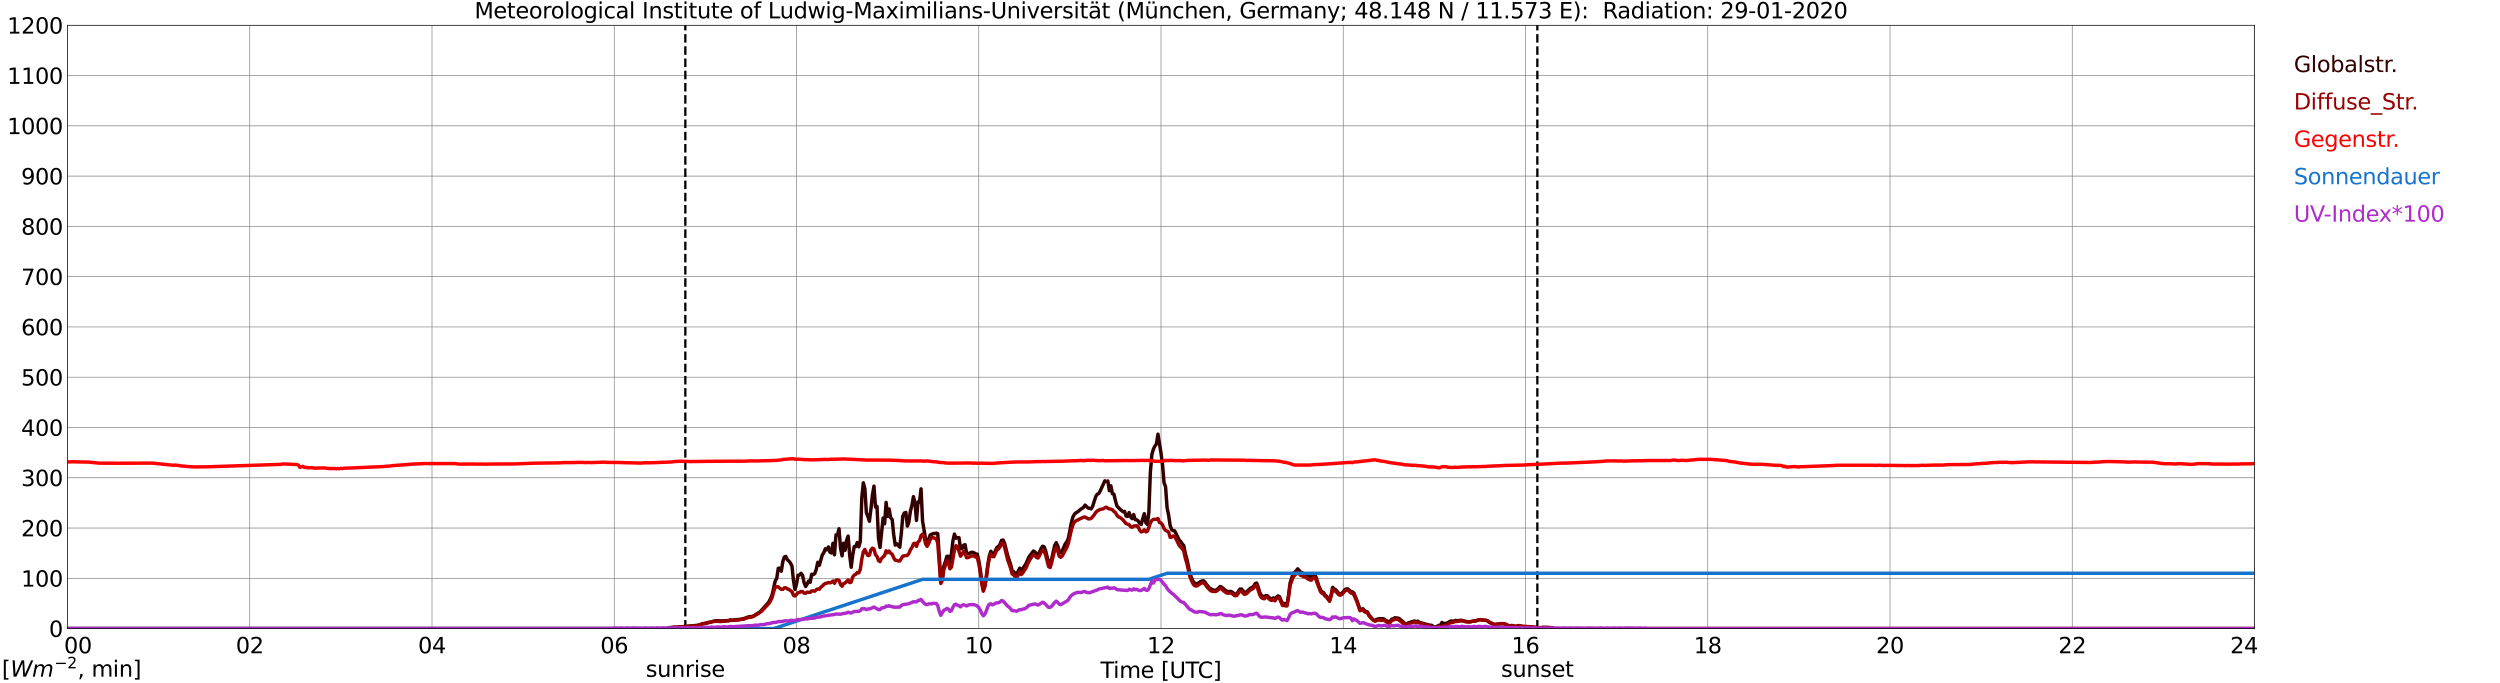 <?xml version="1.0" encoding="utf-8" standalone="no"?>
<!DOCTYPE svg PUBLIC "-//W3C//DTD SVG 1.1//EN"
  "http://www.w3.org/Graphics/SVG/1.1/DTD/svg11.dtd">
<svg xmlns:xlink="http://www.w3.org/1999/xlink" width="1085.4pt" height="296.64pt" viewBox="0 0 1085.4 296.64" xmlns="http://www.w3.org/2000/svg" version="1.1">
 <defs>
  <style type="text/css">*{stroke-linejoin: round; stroke-linecap: butt}</style>
 </defs>
 <g id="figure_1">
  <g id="patch_1">
   <path d="M 0 296.64 
L 1085.4 296.64 
L 1085.4 0 
L 0 0 
z
" style="fill: #ffffff"/>
  </g>
  <g id="axes_1">
   <g id="patch_2">
    <path d="M 29.306 272.909 
L 978.814 272.909 
L 978.814 10.976 
L 29.306 10.976 
z
" style="fill: #ffffff"/>
   </g>
   <g id="patch_3">
    <path d="M 978.814 272.909 
L 978.814 272.909 
L 978.814 10.976 
L 978.814 10.976 
z
" clip-path="url(#p5b5a7da8fa)" style="fill: #d3d3d3; opacity: 0.25; stroke: #d3d3d3; stroke-linejoin: miter"/>
   </g>
   <g id="matplotlib.axis_1">
    <g id="xtick_1">
     <g id="line2d_1">
      <path d="M 29.306 272.909 
L 29.306 10.976 
" clip-path="url(#p5b5a7da8fa)" style="fill: none; stroke: #808080; stroke-width: 0.3; stroke-linecap: square"/>
     </g>
     <g id="line2d_2"/>
     <g id="text_1">
      <!--    00 -->
      <g transform="translate(18.733 283.627) scale(0.095 -0.095)">
       <defs>
        <path id="DejaVuSans-20" transform="scale(0.016)"/>
        <path id="DejaVuSans-30" d="M 2034 4250 
Q 1547 4250 1301 3770 
Q 1056 3291 1056 2328 
Q 1056 1369 1301 889 
Q 1547 409 2034 409 
Q 2525 409 2770 889 
Q 3016 1369 3016 2328 
Q 3016 3291 2770 3770 
Q 2525 4250 2034 4250 
z
M 2034 4750 
Q 2819 4750 3233 4129 
Q 3647 3509 3647 2328 
Q 3647 1150 3233 529 
Q 2819 -91 2034 -91 
Q 1250 -91 836 529 
Q 422 1150 422 2328 
Q 422 3509 836 4129 
Q 1250 4750 2034 4750 
z
" transform="scale(0.016)"/>
       </defs>
       <use xlink:href="#DejaVuSans-20"/>
       <use xlink:href="#DejaVuSans-20" transform="translate(31.787 0)"/>
       <use xlink:href="#DejaVuSans-20" transform="translate(63.574 0)"/>
       <use xlink:href="#DejaVuSans-30" transform="translate(95.361 0)"/>
       <use xlink:href="#DejaVuSans-30" transform="translate(158.984 0)"/>
      </g>
     </g>
    </g>
    <g id="xtick_2">
     <g id="line2d_3">
      <path d="M 108.431 272.909 
L 108.431 10.976 
" clip-path="url(#p5b5a7da8fa)" style="fill: none; stroke: #808080; stroke-width: 0.3; stroke-linecap: square"/>
     </g>
     <g id="line2d_4"/>
     <g id="text_2">
      <!-- 02 -->
      <g transform="translate(102.387 283.627) scale(0.095 -0.095)">
       <defs>
        <path id="DejaVuSans-32" d="M 1228 531 
L 3431 531 
L 3431 0 
L 469 0 
L 469 531 
Q 828 903 1448 1529 
Q 2069 2156 2228 2338 
Q 2531 2678 2651 2914 
Q 2772 3150 2772 3378 
Q 2772 3750 2511 3984 
Q 2250 4219 1831 4219 
Q 1534 4219 1204 4116 
Q 875 4013 500 3803 
L 500 4441 
Q 881 4594 1212 4672 
Q 1544 4750 1819 4750 
Q 2544 4750 2975 4387 
Q 3406 4025 3406 3419 
Q 3406 3131 3298 2873 
Q 3191 2616 2906 2266 
Q 2828 2175 2409 1742 
Q 1991 1309 1228 531 
z
" transform="scale(0.016)"/>
       </defs>
       <use xlink:href="#DejaVuSans-30"/>
       <use xlink:href="#DejaVuSans-32" transform="translate(63.623 0)"/>
      </g>
     </g>
    </g>
    <g id="xtick_3">
     <g id="line2d_5">
      <path d="M 187.557 272.909 
L 187.557 10.976 
" clip-path="url(#p5b5a7da8fa)" style="fill: none; stroke: #808080; stroke-width: 0.3; stroke-linecap: square"/>
     </g>
     <g id="line2d_6"/>
     <g id="text_3">
      <!-- 04 -->
      <g transform="translate(181.513 283.627) scale(0.095 -0.095)">
       <defs>
        <path id="DejaVuSans-34" d="M 2419 4116 
L 825 1625 
L 2419 1625 
L 2419 4116 
z
M 2253 4666 
L 3047 4666 
L 3047 1625 
L 3713 1625 
L 3713 1100 
L 3047 1100 
L 3047 0 
L 2419 0 
L 2419 1100 
L 313 1100 
L 313 1709 
L 2253 4666 
z
" transform="scale(0.016)"/>
       </defs>
       <use xlink:href="#DejaVuSans-30"/>
       <use xlink:href="#DejaVuSans-34" transform="translate(63.623 0)"/>
      </g>
     </g>
    </g>
    <g id="xtick_4">
     <g id="line2d_7">
      <path d="M 266.683 272.909 
L 266.683 10.976 
" clip-path="url(#p5b5a7da8fa)" style="fill: none; stroke: #808080; stroke-width: 0.3; stroke-linecap: square"/>
     </g>
     <g id="line2d_8"/>
     <g id="text_4">
      <!-- 06 -->
      <g transform="translate(260.638 283.627) scale(0.095 -0.095)">
       <defs>
        <path id="DejaVuSans-36" d="M 2113 2584 
Q 1688 2584 1439 2293 
Q 1191 2003 1191 1497 
Q 1191 994 1439 701 
Q 1688 409 2113 409 
Q 2538 409 2786 701 
Q 3034 994 3034 1497 
Q 3034 2003 2786 2293 
Q 2538 2584 2113 2584 
z
M 3366 4563 
L 3366 3988 
Q 3128 4100 2886 4159 
Q 2644 4219 2406 4219 
Q 1781 4219 1451 3797 
Q 1122 3375 1075 2522 
Q 1259 2794 1537 2939 
Q 1816 3084 2150 3084 
Q 2853 3084 3261 2657 
Q 3669 2231 3669 1497 
Q 3669 778 3244 343 
Q 2819 -91 2113 -91 
Q 1303 -91 875 529 
Q 447 1150 447 2328 
Q 447 3434 972 4092 
Q 1497 4750 2381 4750 
Q 2619 4750 2861 4703 
Q 3103 4656 3366 4563 
z
" transform="scale(0.016)"/>
       </defs>
       <use xlink:href="#DejaVuSans-30"/>
       <use xlink:href="#DejaVuSans-36" transform="translate(63.623 0)"/>
      </g>
     </g>
    </g>
    <g id="xtick_5">
     <g id="line2d_9">
      <path d="M 345.808 272.909 
L 345.808 10.976 
" clip-path="url(#p5b5a7da8fa)" style="fill: none; stroke: #808080; stroke-width: 0.3; stroke-linecap: square"/>
     </g>
     <g id="line2d_10"/>
     <g id="text_5">
      <!-- 08 -->
      <g transform="translate(339.764 283.627) scale(0.095 -0.095)">
       <defs>
        <path id="DejaVuSans-38" d="M 2034 2216 
Q 1584 2216 1326 1975 
Q 1069 1734 1069 1313 
Q 1069 891 1326 650 
Q 1584 409 2034 409 
Q 2484 409 2743 651 
Q 3003 894 3003 1313 
Q 3003 1734 2745 1975 
Q 2488 2216 2034 2216 
z
M 1403 2484 
Q 997 2584 770 2862 
Q 544 3141 544 3541 
Q 544 4100 942 4425 
Q 1341 4750 2034 4750 
Q 2731 4750 3128 4425 
Q 3525 4100 3525 3541 
Q 3525 3141 3298 2862 
Q 3072 2584 2669 2484 
Q 3125 2378 3379 2068 
Q 3634 1759 3634 1313 
Q 3634 634 3220 271 
Q 2806 -91 2034 -91 
Q 1263 -91 848 271 
Q 434 634 434 1313 
Q 434 1759 690 2068 
Q 947 2378 1403 2484 
z
M 1172 3481 
Q 1172 3119 1398 2916 
Q 1625 2713 2034 2713 
Q 2441 2713 2670 2916 
Q 2900 3119 2900 3481 
Q 2900 3844 2670 4047 
Q 2441 4250 2034 4250 
Q 1625 4250 1398 4047 
Q 1172 3844 1172 3481 
z
" transform="scale(0.016)"/>
       </defs>
       <use xlink:href="#DejaVuSans-30"/>
       <use xlink:href="#DejaVuSans-38" transform="translate(63.623 0)"/>
      </g>
     </g>
    </g>
    <g id="xtick_6">
     <g id="line2d_11">
      <path d="M 424.934 272.909 
L 424.934 10.976 
" clip-path="url(#p5b5a7da8fa)" style="fill: none; stroke: #808080; stroke-width: 0.3; stroke-linecap: square"/>
     </g>
     <g id="line2d_12"/>
     <g id="text_6">
      <!-- 10 -->
      <g transform="translate(418.89 283.627) scale(0.095 -0.095)">
       <defs>
        <path id="DejaVuSans-31" d="M 794 531 
L 1825 531 
L 1825 4091 
L 703 3866 
L 703 4441 
L 1819 4666 
L 2450 4666 
L 2450 531 
L 3481 531 
L 3481 0 
L 794 0 
L 794 531 
z
" transform="scale(0.016)"/>
       </defs>
       <use xlink:href="#DejaVuSans-31"/>
       <use xlink:href="#DejaVuSans-30" transform="translate(63.623 0)"/>
      </g>
     </g>
    </g>
    <g id="xtick_7">
     <g id="line2d_13">
      <path d="M 504.06 272.909 
L 504.06 10.976 
" clip-path="url(#p5b5a7da8fa)" style="fill: none; stroke: #808080; stroke-width: 0.3; stroke-linecap: square"/>
     </g>
     <g id="line2d_14"/>
     <g id="text_7">
      <!-- 12 -->
      <g transform="translate(498.015 283.627) scale(0.095 -0.095)">
       <use xlink:href="#DejaVuSans-31"/>
       <use xlink:href="#DejaVuSans-32" transform="translate(63.623 0)"/>
      </g>
     </g>
    </g>
    <g id="xtick_8">
     <g id="line2d_15">
      <path d="M 583.185 272.909 
L 583.185 10.976 
" clip-path="url(#p5b5a7da8fa)" style="fill: none; stroke: #808080; stroke-width: 0.3; stroke-linecap: square"/>
     </g>
     <g id="line2d_16"/>
     <g id="text_8">
      <!-- 14 -->
      <g transform="translate(577.141 283.627) scale(0.095 -0.095)">
       <use xlink:href="#DejaVuSans-31"/>
       <use xlink:href="#DejaVuSans-34" transform="translate(63.623 0)"/>
      </g>
     </g>
    </g>
    <g id="xtick_9">
     <g id="line2d_17">
      <path d="M 662.311 272.909 
L 662.311 10.976 
" clip-path="url(#p5b5a7da8fa)" style="fill: none; stroke: #808080; stroke-width: 0.3; stroke-linecap: square"/>
     </g>
     <g id="line2d_18"/>
     <g id="text_9">
      <!-- 16 -->
      <g transform="translate(656.267 283.627) scale(0.095 -0.095)">
       <use xlink:href="#DejaVuSans-31"/>
       <use xlink:href="#DejaVuSans-36" transform="translate(63.623 0)"/>
      </g>
     </g>
    </g>
    <g id="xtick_10">
     <g id="line2d_19">
      <path d="M 741.437 272.909 
L 741.437 10.976 
" clip-path="url(#p5b5a7da8fa)" style="fill: none; stroke: #808080; stroke-width: 0.3; stroke-linecap: square"/>
     </g>
     <g id="line2d_20"/>
     <g id="text_10">
      <!-- 18 -->
      <g transform="translate(735.392 283.627) scale(0.095 -0.095)">
       <use xlink:href="#DejaVuSans-31"/>
       <use xlink:href="#DejaVuSans-38" transform="translate(63.623 0)"/>
      </g>
     </g>
    </g>
    <g id="xtick_11">
     <g id="line2d_21">
      <path d="M 820.562 272.909 
L 820.562 10.976 
" clip-path="url(#p5b5a7da8fa)" style="fill: none; stroke: #808080; stroke-width: 0.3; stroke-linecap: square"/>
     </g>
     <g id="line2d_22"/>
     <g id="text_11">
      <!-- 20 -->
      <g transform="translate(814.518 283.627) scale(0.095 -0.095)">
       <use xlink:href="#DejaVuSans-32"/>
       <use xlink:href="#DejaVuSans-30" transform="translate(63.623 0)"/>
      </g>
     </g>
    </g>
    <g id="xtick_12">
     <g id="line2d_23">
      <path d="M 899.688 272.909 
L 899.688 10.976 
" clip-path="url(#p5b5a7da8fa)" style="fill: none; stroke: #808080; stroke-width: 0.3; stroke-linecap: square"/>
     </g>
     <g id="line2d_24"/>
     <g id="text_12">
      <!-- 22 -->
      <g transform="translate(893.644 283.627) scale(0.095 -0.095)">
       <use xlink:href="#DejaVuSans-32"/>
       <use xlink:href="#DejaVuSans-32" transform="translate(63.623 0)"/>
      </g>
     </g>
    </g>
    <g id="xtick_13">
     <g id="line2d_25">
      <path d="M 978.814 272.909 
L 978.814 10.976 
" clip-path="url(#p5b5a7da8fa)" style="fill: none; stroke: #808080; stroke-width: 0.3; stroke-linecap: square"/>
     </g>
     <g id="line2d_26"/>
     <g id="text_13">
      <!-- 24    -->
      <g transform="translate(968.241 283.627) scale(0.095 -0.095)">
       <use xlink:href="#DejaVuSans-32"/>
       <use xlink:href="#DejaVuSans-34" transform="translate(63.623 0)"/>
       <use xlink:href="#DejaVuSans-20" transform="translate(127.246 0)"/>
       <use xlink:href="#DejaVuSans-20" transform="translate(159.033 0)"/>
       <use xlink:href="#DejaVuSans-20" transform="translate(190.82 0)"/>
      </g>
     </g>
    </g>
    <g id="text_14">
     <!-- Time [UTC] -->
     <g transform="translate(477.806 294.322) scale(0.095 -0.095)">
      <defs>
       <path id="DejaVuSans-54" d="M -19 4666 
L 3928 4666 
L 3928 4134 
L 2272 4134 
L 2272 0 
L 1638 0 
L 1638 4134 
L -19 4134 
L -19 4666 
z
" transform="scale(0.016)"/>
       <path id="DejaVuSans-69" d="M 603 3500 
L 1178 3500 
L 1178 0 
L 603 0 
L 603 3500 
z
M 603 4863 
L 1178 4863 
L 1178 4134 
L 603 4134 
L 603 4863 
z
" transform="scale(0.016)"/>
       <path id="DejaVuSans-6d" d="M 3328 2828 
Q 3544 3216 3844 3400 
Q 4144 3584 4550 3584 
Q 5097 3584 5394 3201 
Q 5691 2819 5691 2113 
L 5691 0 
L 5113 0 
L 5113 2094 
Q 5113 2597 4934 2840 
Q 4756 3084 4391 3084 
Q 3944 3084 3684 2787 
Q 3425 2491 3425 1978 
L 3425 0 
L 2847 0 
L 2847 2094 
Q 2847 2600 2669 2842 
Q 2491 3084 2119 3084 
Q 1678 3084 1418 2786 
Q 1159 2488 1159 1978 
L 1159 0 
L 581 0 
L 581 3500 
L 1159 3500 
L 1159 2956 
Q 1356 3278 1631 3431 
Q 1906 3584 2284 3584 
Q 2666 3584 2933 3390 
Q 3200 3197 3328 2828 
z
" transform="scale(0.016)"/>
       <path id="DejaVuSans-65" d="M 3597 1894 
L 3597 1613 
L 953 1613 
Q 991 1019 1311 708 
Q 1631 397 2203 397 
Q 2534 397 2845 478 
Q 3156 559 3463 722 
L 3463 178 
Q 3153 47 2828 -22 
Q 2503 -91 2169 -91 
Q 1331 -91 842 396 
Q 353 884 353 1716 
Q 353 2575 817 3079 
Q 1281 3584 2069 3584 
Q 2775 3584 3186 3129 
Q 3597 2675 3597 1894 
z
M 3022 2063 
Q 3016 2534 2758 2815 
Q 2500 3097 2075 3097 
Q 1594 3097 1305 2825 
Q 1016 2553 972 2059 
L 3022 2063 
z
" transform="scale(0.016)"/>
       <path id="DejaVuSans-5b" d="M 550 4863 
L 1875 4863 
L 1875 4416 
L 1125 4416 
L 1125 -397 
L 1875 -397 
L 1875 -844 
L 550 -844 
L 550 4863 
z
" transform="scale(0.016)"/>
       <path id="DejaVuSans-55" d="M 556 4666 
L 1191 4666 
L 1191 1831 
Q 1191 1081 1462 751 
Q 1734 422 2344 422 
Q 2950 422 3222 751 
Q 3494 1081 3494 1831 
L 3494 4666 
L 4128 4666 
L 4128 1753 
Q 4128 841 3676 375 
Q 3225 -91 2344 -91 
Q 1459 -91 1007 375 
Q 556 841 556 1753 
L 556 4666 
z
" transform="scale(0.016)"/>
       <path id="DejaVuSans-43" d="M 4122 4306 
L 4122 3641 
Q 3803 3938 3442 4084 
Q 3081 4231 2675 4231 
Q 1875 4231 1450 3742 
Q 1025 3253 1025 2328 
Q 1025 1406 1450 917 
Q 1875 428 2675 428 
Q 3081 428 3442 575 
Q 3803 722 4122 1019 
L 4122 359 
Q 3791 134 3420 21 
Q 3050 -91 2638 -91 
Q 1578 -91 968 557 
Q 359 1206 359 2328 
Q 359 3453 968 4101 
Q 1578 4750 2638 4750 
Q 3056 4750 3426 4639 
Q 3797 4528 4122 4306 
z
" transform="scale(0.016)"/>
       <path id="DejaVuSans-5d" d="M 1947 4863 
L 1947 -844 
L 622 -844 
L 622 -397 
L 1369 -397 
L 1369 4416 
L 622 4416 
L 622 4863 
L 1947 4863 
z
" transform="scale(0.016)"/>
      </defs>
      <use xlink:href="#DejaVuSans-54"/>
      <use xlink:href="#DejaVuSans-69" transform="translate(57.959 0)"/>
      <use xlink:href="#DejaVuSans-6d" transform="translate(85.742 0)"/>
      <use xlink:href="#DejaVuSans-65" transform="translate(183.154 0)"/>
      <use xlink:href="#DejaVuSans-20" transform="translate(244.678 0)"/>
      <use xlink:href="#DejaVuSans-5b" transform="translate(276.465 0)"/>
      <use xlink:href="#DejaVuSans-55" transform="translate(315.479 0)"/>
      <use xlink:href="#DejaVuSans-54" transform="translate(388.672 0)"/>
      <use xlink:href="#DejaVuSans-43" transform="translate(443.881 0)"/>
      <use xlink:href="#DejaVuSans-5d" transform="translate(513.705 0)"/>
     </g>
    </g>
   </g>
   <g id="matplotlib.axis_2">
    <g id="ytick_1">
     <g id="line2d_27">
      <path d="M 29.306 272.909 
L 978.814 272.909 
" clip-path="url(#p5b5a7da8fa)" style="fill: none; stroke: #808080; stroke-width: 0.3; stroke-linecap: square"/>
     </g>
     <g id="line2d_28"/>
     <g id="text_15">
      <!-- 0 -->
      <g transform="translate(21.261 276.518) scale(0.095 -0.095)">
       <use xlink:href="#DejaVuSans-30"/>
      </g>
     </g>
    </g>
    <g id="ytick_2">
     <g id="line2d_29">
      <path d="M 29.306 251.081 
L 978.814 251.081 
" clip-path="url(#p5b5a7da8fa)" style="fill: none; stroke: #808080; stroke-width: 0.3; stroke-linecap: square"/>
     </g>
     <g id="line2d_30"/>
     <g id="text_16">
      <!-- 100 -->
      <g transform="translate(9.173 254.69) scale(0.095 -0.095)">
       <use xlink:href="#DejaVuSans-31"/>
       <use xlink:href="#DejaVuSans-30" transform="translate(63.623 0)"/>
       <use xlink:href="#DejaVuSans-30" transform="translate(127.246 0)"/>
      </g>
     </g>
    </g>
    <g id="ytick_3">
     <g id="line2d_31">
      <path d="M 29.306 229.253 
L 978.814 229.253 
" clip-path="url(#p5b5a7da8fa)" style="fill: none; stroke: #808080; stroke-width: 0.3; stroke-linecap: square"/>
     </g>
     <g id="line2d_32"/>
     <g id="text_17">
      <!-- 200 -->
      <g transform="translate(9.173 232.863) scale(0.095 -0.095)">
       <use xlink:href="#DejaVuSans-32"/>
       <use xlink:href="#DejaVuSans-30" transform="translate(63.623 0)"/>
       <use xlink:href="#DejaVuSans-30" transform="translate(127.246 0)"/>
      </g>
     </g>
    </g>
    <g id="ytick_4">
     <g id="line2d_33">
      <path d="M 29.306 207.426 
L 978.814 207.426 
" clip-path="url(#p5b5a7da8fa)" style="fill: none; stroke: #808080; stroke-width: 0.3; stroke-linecap: square"/>
     </g>
     <g id="line2d_34"/>
     <g id="text_18">
      <!-- 300 -->
      <g transform="translate(9.173 211.035) scale(0.095 -0.095)">
       <defs>
        <path id="DejaVuSans-33" d="M 2597 2516 
Q 3050 2419 3304 2112 
Q 3559 1806 3559 1356 
Q 3559 666 3084 287 
Q 2609 -91 1734 -91 
Q 1441 -91 1130 -33 
Q 819 25 488 141 
L 488 750 
Q 750 597 1062 519 
Q 1375 441 1716 441 
Q 2309 441 2620 675 
Q 2931 909 2931 1356 
Q 2931 1769 2642 2001 
Q 2353 2234 1838 2234 
L 1294 2234 
L 1294 2753 
L 1863 2753 
Q 2328 2753 2575 2939 
Q 2822 3125 2822 3475 
Q 2822 3834 2567 4026 
Q 2313 4219 1838 4219 
Q 1578 4219 1281 4162 
Q 984 4106 628 3988 
L 628 4550 
Q 988 4650 1302 4700 
Q 1616 4750 1894 4750 
Q 2613 4750 3031 4423 
Q 3450 4097 3450 3541 
Q 3450 3153 3228 2886 
Q 3006 2619 2597 2516 
z
" transform="scale(0.016)"/>
       </defs>
       <use xlink:href="#DejaVuSans-33"/>
       <use xlink:href="#DejaVuSans-30" transform="translate(63.623 0)"/>
       <use xlink:href="#DejaVuSans-30" transform="translate(127.246 0)"/>
      </g>
     </g>
    </g>
    <g id="ytick_5">
     <g id="line2d_35">
      <path d="M 29.306 185.598 
L 978.814 185.598 
" clip-path="url(#p5b5a7da8fa)" style="fill: none; stroke: #808080; stroke-width: 0.3; stroke-linecap: square"/>
     </g>
     <g id="line2d_36"/>
     <g id="text_19">
      <!-- 400 -->
      <g transform="translate(9.173 189.207) scale(0.095 -0.095)">
       <use xlink:href="#DejaVuSans-34"/>
       <use xlink:href="#DejaVuSans-30" transform="translate(63.623 0)"/>
       <use xlink:href="#DejaVuSans-30" transform="translate(127.246 0)"/>
      </g>
     </g>
    </g>
    <g id="ytick_6">
     <g id="line2d_37">
      <path d="M 29.306 163.77 
L 978.814 163.77 
" clip-path="url(#p5b5a7da8fa)" style="fill: none; stroke: #808080; stroke-width: 0.3; stroke-linecap: square"/>
     </g>
     <g id="line2d_38"/>
     <g id="text_20">
      <!-- 500 -->
      <g transform="translate(9.173 167.379) scale(0.095 -0.095)">
       <defs>
        <path id="DejaVuSans-35" d="M 691 4666 
L 3169 4666 
L 3169 4134 
L 1269 4134 
L 1269 2991 
Q 1406 3038 1543 3061 
Q 1681 3084 1819 3084 
Q 2600 3084 3056 2656 
Q 3513 2228 3513 1497 
Q 3513 744 3044 326 
Q 2575 -91 1722 -91 
Q 1428 -91 1123 -41 
Q 819 9 494 109 
L 494 744 
Q 775 591 1075 516 
Q 1375 441 1709 441 
Q 2250 441 2565 725 
Q 2881 1009 2881 1497 
Q 2881 1984 2565 2268 
Q 2250 2553 1709 2553 
Q 1456 2553 1204 2497 
Q 953 2441 691 2322 
L 691 4666 
z
" transform="scale(0.016)"/>
       </defs>
       <use xlink:href="#DejaVuSans-35"/>
       <use xlink:href="#DejaVuSans-30" transform="translate(63.623 0)"/>
       <use xlink:href="#DejaVuSans-30" transform="translate(127.246 0)"/>
      </g>
     </g>
    </g>
    <g id="ytick_7">
     <g id="line2d_39">
      <path d="M 29.306 141.942 
L 978.814 141.942 
" clip-path="url(#p5b5a7da8fa)" style="fill: none; stroke: #808080; stroke-width: 0.3; stroke-linecap: square"/>
     </g>
     <g id="line2d_40"/>
     <g id="text_21">
      <!-- 600 -->
      <g transform="translate(9.173 145.551) scale(0.095 -0.095)">
       <use xlink:href="#DejaVuSans-36"/>
       <use xlink:href="#DejaVuSans-30" transform="translate(63.623 0)"/>
       <use xlink:href="#DejaVuSans-30" transform="translate(127.246 0)"/>
      </g>
     </g>
    </g>
    <g id="ytick_8">
     <g id="line2d_41">
      <path d="M 29.306 120.114 
L 978.814 120.114 
" clip-path="url(#p5b5a7da8fa)" style="fill: none; stroke: #808080; stroke-width: 0.3; stroke-linecap: square"/>
     </g>
     <g id="line2d_42"/>
     <g id="text_22">
      <!-- 700 -->
      <g transform="translate(9.173 123.724) scale(0.095 -0.095)">
       <defs>
        <path id="DejaVuSans-37" d="M 525 4666 
L 3525 4666 
L 3525 4397 
L 1831 0 
L 1172 0 
L 2766 4134 
L 525 4134 
L 525 4666 
z
" transform="scale(0.016)"/>
       </defs>
       <use xlink:href="#DejaVuSans-37"/>
       <use xlink:href="#DejaVuSans-30" transform="translate(63.623 0)"/>
       <use xlink:href="#DejaVuSans-30" transform="translate(127.246 0)"/>
      </g>
     </g>
    </g>
    <g id="ytick_9">
     <g id="line2d_43">
      <path d="M 29.306 98.287 
L 978.814 98.287 
" clip-path="url(#p5b5a7da8fa)" style="fill: none; stroke: #808080; stroke-width: 0.3; stroke-linecap: square"/>
     </g>
     <g id="line2d_44"/>
     <g id="text_23">
      <!-- 800 -->
      <g transform="translate(9.173 101.896) scale(0.095 -0.095)">
       <use xlink:href="#DejaVuSans-38"/>
       <use xlink:href="#DejaVuSans-30" transform="translate(63.623 0)"/>
       <use xlink:href="#DejaVuSans-30" transform="translate(127.246 0)"/>
      </g>
     </g>
    </g>
    <g id="ytick_10">
     <g id="line2d_45">
      <path d="M 29.306 76.459 
L 978.814 76.459 
" clip-path="url(#p5b5a7da8fa)" style="fill: none; stroke: #808080; stroke-width: 0.3; stroke-linecap: square"/>
     </g>
     <g id="line2d_46"/>
     <g id="text_24">
      <!-- 900 -->
      <g transform="translate(9.173 80.068) scale(0.095 -0.095)">
       <defs>
        <path id="DejaVuSans-39" d="M 703 97 
L 703 672 
Q 941 559 1184 500 
Q 1428 441 1663 441 
Q 2288 441 2617 861 
Q 2947 1281 2994 2138 
Q 2813 1869 2534 1725 
Q 2256 1581 1919 1581 
Q 1219 1581 811 2004 
Q 403 2428 403 3163 
Q 403 3881 828 4315 
Q 1253 4750 1959 4750 
Q 2769 4750 3195 4129 
Q 3622 3509 3622 2328 
Q 3622 1225 3098 567 
Q 2575 -91 1691 -91 
Q 1453 -91 1209 -44 
Q 966 3 703 97 
z
M 1959 2075 
Q 2384 2075 2632 2365 
Q 2881 2656 2881 3163 
Q 2881 3666 2632 3958 
Q 2384 4250 1959 4250 
Q 1534 4250 1286 3958 
Q 1038 3666 1038 3163 
Q 1038 2656 1286 2365 
Q 1534 2075 1959 2075 
z
" transform="scale(0.016)"/>
       </defs>
       <use xlink:href="#DejaVuSans-39"/>
       <use xlink:href="#DejaVuSans-30" transform="translate(63.623 0)"/>
       <use xlink:href="#DejaVuSans-30" transform="translate(127.246 0)"/>
      </g>
     </g>
    </g>
    <g id="ytick_11">
     <g id="line2d_47">
      <path d="M 29.306 54.631 
L 978.814 54.631 
" clip-path="url(#p5b5a7da8fa)" style="fill: none; stroke: #808080; stroke-width: 0.3; stroke-linecap: square"/>
     </g>
     <g id="line2d_48"/>
     <g id="text_25">
      <!-- 1000 -->
      <g transform="translate(3.128 58.24) scale(0.095 -0.095)">
       <use xlink:href="#DejaVuSans-31"/>
       <use xlink:href="#DejaVuSans-30" transform="translate(63.623 0)"/>
       <use xlink:href="#DejaVuSans-30" transform="translate(127.246 0)"/>
       <use xlink:href="#DejaVuSans-30" transform="translate(190.869 0)"/>
      </g>
     </g>
    </g>
    <g id="ytick_12">
     <g id="line2d_49">
      <path d="M 29.306 32.803 
L 978.814 32.803 
" clip-path="url(#p5b5a7da8fa)" style="fill: none; stroke: #808080; stroke-width: 0.3; stroke-linecap: square"/>
     </g>
     <g id="line2d_50"/>
     <g id="text_26">
      <!-- 1100 -->
      <g transform="translate(3.128 36.413) scale(0.095 -0.095)">
       <use xlink:href="#DejaVuSans-31"/>
       <use xlink:href="#DejaVuSans-31" transform="translate(63.623 0)"/>
       <use xlink:href="#DejaVuSans-30" transform="translate(127.246 0)"/>
       <use xlink:href="#DejaVuSans-30" transform="translate(190.869 0)"/>
      </g>
     </g>
    </g>
    <g id="ytick_13">
     <g id="line2d_51">
      <path d="M 29.306 10.976 
L 978.814 10.976 
" clip-path="url(#p5b5a7da8fa)" style="fill: none; stroke: #808080; stroke-width: 0.3; stroke-linecap: square"/>
     </g>
     <g id="line2d_52"/>
     <g id="text_27">
      <!-- 1200 -->
      <g transform="translate(3.128 14.585) scale(0.095 -0.095)">
       <use xlink:href="#DejaVuSans-31"/>
       <use xlink:href="#DejaVuSans-32" transform="translate(63.623 0)"/>
       <use xlink:href="#DejaVuSans-30" transform="translate(127.246 0)"/>
       <use xlink:href="#DejaVuSans-30" transform="translate(190.869 0)"/>
      </g>
     </g>
    </g>
   </g>
   <g id="line2d_53">
    <path d="M 297.542 272.909 
L 297.542 10.976 
" clip-path="url(#p5b5a7da8fa)" style="fill: none; stroke-dasharray: 3.7,1.6; stroke-dashoffset: 0; stroke: #000000"/>
   </g>
   <g id="line2d_54">
    <path d="M 667.454 272.909 
L 667.454 10.976 
" clip-path="url(#p5b5a7da8fa)" style="fill: none; stroke-dasharray: 3.7,1.6; stroke-dashoffset: 0; stroke: #000000"/>
   </g>
   <g id="line2d_55">
    <path d="M 29.306 272.909 
L 289.761 272.909 
L 290.42 272.621 
L 293.058 272.306 
L 293.717 272.464 
L 294.377 272.37 
L 295.036 272.149 
L 295.696 272.212 
L 303.608 271.396 
L 304.927 270.833 
L 306.905 270.425 
L 307.564 270.204 
L 308.224 270.143 
L 309.543 269.766 
L 310.861 269.484 
L 313.499 269.578 
L 315.477 269.453 
L 316.136 269.453 
L 316.796 269.233 
L 317.455 269.17 
L 318.114 269.296 
L 318.774 269.109 
L 321.411 268.888 
L 323.39 268.449 
L 324.049 268.105 
L 325.368 267.76 
L 326.686 267.633 
L 327.346 267.321 
L 328.665 266.474 
L 329.983 265.658 
L 333.28 261.988 
L 333.94 261.078 
L 334.599 259.762 
L 335.258 258.099 
L 336.577 252.203 
L 337.236 251.074 
L 337.896 246.746 
L 338.555 246.652 
L 339.215 248.001 
L 339.874 243.767 
L 340.533 241.824 
L 341.193 241.603 
L 341.852 243.013 
L 342.512 243.609 
L 343.171 244.395 
L 343.83 245.775 
L 344.49 252.079 
L 345.149 255.966 
L 345.808 253.583 
L 346.468 249.758 
L 347.127 249.632 
L 347.787 248.911 
L 348.446 249.819 
L 349.105 252.956 
L 349.765 254.65 
L 350.424 253.615 
L 351.083 252.236 
L 351.743 252.799 
L 352.402 249.317 
L 353.062 249.475 
L 353.721 249.036 
L 354.38 247.218 
L 355.04 244.111 
L 355.699 245.46 
L 357.018 240.881 
L 357.677 239.94 
L 358.337 238.249 
L 358.996 238.718 
L 359.655 237.463 
L 360.315 239.722 
L 360.974 240.097 
L 361.634 235.865 
L 362.293 240.881 
L 362.952 232.226 
L 363.612 232.29 
L 364.271 229.561 
L 364.93 238.091 
L 365.59 241.322 
L 366.249 235.832 
L 366.909 238.906 
L 367.568 234.579 
L 368.227 232.759 
L 368.887 240.944 
L 369.546 246.277 
L 370.206 241.038 
L 370.865 237.308 
L 371.524 237.275 
L 372.184 235.551 
L 372.843 237.432 
L 373.502 235.112 
L 374.162 215.949 
L 374.821 209.615 
L 375.481 212.092 
L 376.14 222.567 
L 376.799 224.229 
L 377.459 226.298 
L 378.118 221.061 
L 378.777 214.915 
L 379.437 211.058 
L 380.096 220.121 
L 380.756 219.839 
L 381.415 233.857 
L 382.074 237.714 
L 383.393 224.918 
L 384.053 227.396 
L 384.712 218.145 
L 385.371 224.229 
L 386.031 220.967 
L 386.69 224.824 
L 387.349 225.514 
L 388.009 232.102 
L 388.668 236.649 
L 389.328 236.053 
L 390.646 237.557 
L 391.306 231.661 
L 391.965 224.01 
L 392.624 222.725 
L 393.284 222.474 
L 393.943 228.4 
L 394.603 226.645 
L 395.262 221.908 
L 395.921 219.367 
L 396.581 215.635 
L 397.24 218.427 
L 397.899 225.953 
L 398.559 217.894 
L 399.218 218.082 
L 399.878 212.249 
L 400.537 226.237 
L 401.856 234.077 
L 402.515 235.33 
L 403.175 234.295 
L 403.834 232.29 
L 405.153 231.63 
L 405.812 231.694 
L 406.471 231.443 
L 407.131 231.694 
L 408.45 251.701 
L 409.109 251.138 
L 409.768 245.899 
L 410.428 243.924 
L 411.087 241.54 
L 411.746 241.51 
L 412.406 244.018 
L 413.065 240.505 
L 413.725 234.798 
L 414.384 231.881 
L 415.043 233.669 
L 415.703 233.387 
L 416.362 233.449 
L 417.022 238.279 
L 417.681 238.185 
L 418.34 236.712 
L 419 236.461 
L 419.659 240.285 
L 420.318 240.381 
L 420.978 240.161 
L 421.637 239.816 
L 422.297 239.752 
L 422.956 240.036 
L 423.615 240.536 
L 424.275 240.569 
L 424.934 243.297 
L 425.593 247.311 
L 426.253 252.33 
L 426.912 255.936 
L 427.572 254.336 
L 428.231 250.321 
L 428.89 245.022 
L 429.55 241.165 
L 430.209 239.344 
L 430.869 240.663 
L 431.528 240.693 
L 432.187 238.999 
L 432.847 237.653 
L 433.506 237.275 
L 434.165 236.304 
L 434.825 234.61 
L 435.484 234.453 
L 436.144 235.832 
L 437.462 241.132 
L 438.781 245.116 
L 439.44 247.781 
L 440.1 248.189 
L 440.759 248.911 
L 441.419 249.223 
L 442.737 246.652 
L 443.397 247.75 
L 445.375 244.864 
L 446.694 241.854 
L 448.672 239.22 
L 449.331 239.659 
L 449.991 240.318 
L 450.65 240.726 
L 451.309 239.752 
L 451.969 238.185 
L 452.628 237.151 
L 453.287 237.369 
L 453.947 239.032 
L 455.266 244.332 
L 455.925 244.897 
L 456.584 242.701 
L 457.903 236.806 
L 458.563 235.614 
L 459.222 236.993 
L 459.881 239.344 
L 460.541 239.879 
L 461.2 239.157 
L 462.519 236.02 
L 463.178 235.3 
L 463.838 233.7 
L 465.156 226.894 
L 465.816 224.449 
L 466.475 223.257 
L 467.134 222.629 
L 467.794 222.284 
L 469.113 221.155 
L 470.431 220.308 
L 471.091 219.304 
L 472.409 220.559 
L 473.069 220.686 
L 473.728 220.937 
L 474.388 219.806 
L 475.706 215.668 
L 476.366 214.57 
L 477.025 214.288 
L 477.685 213.127 
L 479.663 208.768 
L 480.322 209.05 
L 480.981 208.831 
L 481.641 213.033 
L 482.3 210.931 
L 482.96 214.349 
L 483.619 214.539 
L 484.278 217.392 
L 484.938 219.682 
L 486.256 221.092 
L 487.575 222.159 
L 488.235 222.033 
L 488.894 224.041 
L 489.553 224.229 
L 490.213 222.535 
L 490.872 224.449 
L 491.532 225.169 
L 492.191 223.382 
L 492.85 225.608 
L 493.51 225.671 
L 494.169 226.173 
L 494.828 227.335 
L 495.488 227.71 
L 496.147 225.106 
L 496.807 223.006 
L 497.466 226.926 
L 498.125 227.647 
L 498.785 222.474 
L 499.444 205.005 
L 500.103 197.289 
L 500.763 194.999 
L 501.422 193.619 
L 502.082 192.742 
L 502.741 188.507 
L 504.06 196.693 
L 504.719 201.648 
L 505.379 209.582 
L 506.038 211.309 
L 506.697 220.402 
L 507.357 223.602 
L 508.016 228.085 
L 508.675 229.936 
L 509.335 230.408 
L 509.994 230.469 
L 511.972 234.516 
L 512.632 235.079 
L 513.291 236.146 
L 513.95 236.9 
L 514.61 240.348 
L 515.269 242.638 
L 516.588 248.818 
L 517.247 250.73 
L 517.907 252.236 
L 518.566 253.083 
L 519.226 253.428 
L 519.885 253.301 
L 520.544 253.019 
L 521.204 252.487 
L 521.863 252.236 
L 522.522 252.142 
L 523.182 252.768 
L 523.841 253.803 
L 525.16 255.309 
L 526.479 256.062 
L 527.138 256.28 
L 527.797 256.25 
L 528.457 255.905 
L 529.776 254.65 
L 530.435 254.931 
L 531.754 256.123 
L 532.413 256.562 
L 533.073 256.813 
L 534.391 256.782 
L 535.051 257.097 
L 535.71 257.693 
L 536.369 257.974 
L 537.029 257.693 
L 538.348 255.748 
L 539.007 255.748 
L 540.326 257.221 
L 540.985 257.158 
L 542.963 255.34 
L 543.623 255.025 
L 544.282 254.556 
L 544.941 253.395 
L 545.601 253.144 
L 546.26 254.901 
L 546.919 257.221 
L 547.579 258.413 
L 548.238 258.884 
L 548.898 259.197 
L 549.557 258.57 
L 550.216 258.633 
L 550.876 259.323 
L 551.535 259.825 
L 552.195 260.044 
L 552.854 259.574 
L 553.513 260.358 
L 554.173 259.323 
L 554.832 258.727 
L 555.491 259.009 
L 556.81 262.239 
L 557.47 261.958 
L 558.129 262.27 
L 558.788 262.397 
L 559.448 258.319 
L 560.107 253.113 
L 561.426 249.005 
L 562.745 247.877 
L 563.404 246.967 
L 564.723 248.44 
L 565.382 248.66 
L 566.042 249.162 
L 566.701 249.256 
L 568.02 250.197 
L 569.338 250.636 
L 569.998 249.758 
L 570.657 249.413 
L 571.317 250.448 
L 572.635 254.587 
L 573.295 255.999 
L 573.954 256.97 
L 574.613 257.221 
L 575.273 258.319 
L 575.932 258.821 
L 577.251 260.639 
L 577.91 258.476 
L 578.57 255.025 
L 579.229 255.685 
L 579.889 255.999 
L 581.207 257.629 
L 581.867 257.88 
L 582.526 257.629 
L 583.185 256.94 
L 583.845 256.029 
L 584.504 255.685 
L 585.164 255.685 
L 586.482 256.782 
L 587.142 256.97 
L 587.801 257.472 
L 589.12 260.639 
L 590.439 264.654 
L 591.757 264.309 
L 592.417 265.188 
L 593.736 265.751 
L 594.395 267.07 
L 595.714 268.607 
L 596.373 269.202 
L 597.032 269.484 
L 597.692 268.888 
L 599.011 268.574 
L 599.67 268.7 
L 600.329 268.574 
L 600.989 268.794 
L 601.648 269.357 
L 602.967 269.986 
L 603.626 269.608 
L 604.286 268.794 
L 604.945 268.607 
L 605.604 268.198 
L 606.264 268.323 
L 606.923 268.323 
L 607.582 268.637 
L 608.242 269.264 
L 608.901 269.735 
L 610.22 271.021 
L 610.879 270.8 
L 611.539 270.361 
L 612.198 270.237 
L 612.858 269.953 
L 614.176 269.608 
L 614.836 270.017 
L 615.495 269.672 
L 616.154 270.174 
L 620.77 271.459 
L 621.429 271.429 
L 622.748 272.276 
L 623.408 272.243 
L 624.726 271.49 
L 625.386 271.459 
L 626.045 270.268 
L 626.705 270.645 
L 627.364 270.739 
L 628.683 270.361 
L 629.342 269.859 
L 630.001 269.578 
L 630.661 269.704 
L 631.32 269.641 
L 631.98 269.327 
L 632.639 269.547 
L 633.958 269.327 
L 634.617 269.327 
L 636.595 269.859 
L 637.914 269.986 
L 641.211 269.357 
L 641.87 269.109 
L 642.53 269.013 
L 643.189 269.076 
L 643.848 269.264 
L 645.167 269.296 
L 645.827 269.515 
L 646.486 270.049 
L 648.464 271.051 
L 649.123 271.145 
L 651.761 270.739 
L 653.08 270.894 
L 653.739 271.051 
L 655.058 271.741 
L 657.036 271.804 
L 657.695 271.992 
L 658.355 271.992 
L 659.014 271.774 
L 659.674 271.774 
L 660.992 272.025 
L 662.97 272.212 
L 663.63 272.182 
L 665.608 272.37 
L 666.927 272.494 
L 668.246 272.621 
L 670.224 272.433 
L 672.861 272.588 
L 674.18 272.682 
L 674.839 272.909 
L 978.154 272.909 
L 978.154 272.909 
" clip-path="url(#p5b5a7da8fa)" style="fill: none; stroke: #330000; stroke-width: 1.5; stroke-linecap: square"/>
   </g>
   <g id="line2d_56">
    <path d="M 29.306 272.909 
L 289.761 272.909 
L 290.42 272.501 
L 298.333 271.913 
L 299.652 271.831 
L 302.289 271.745 
L 304.927 270.864 
L 306.246 270.695 
L 307.564 270.361 
L 308.883 270.067 
L 309.543 269.857 
L 310.861 269.731 
L 312.18 269.816 
L 312.839 269.857 
L 314.818 269.648 
L 316.136 269.563 
L 316.796 269.395 
L 320.752 269.144 
L 322.071 268.89 
L 322.73 268.849 
L 324.708 268.135 
L 326.027 267.967 
L 327.346 267.506 
L 328.005 267.044 
L 328.665 266.751 
L 330.643 265.365 
L 333.94 261.881 
L 334.599 260.705 
L 335.258 259.28 
L 335.918 256.802 
L 336.577 254.914 
L 337.236 254.746 
L 337.896 254.787 
L 338.555 255.416 
L 339.215 255.879 
L 339.874 255.879 
L 340.533 255.206 
L 341.193 255.206 
L 341.852 255.669 
L 342.512 255.92 
L 343.83 256.885 
L 344.49 258.439 
L 345.149 258.775 
L 346.468 257.306 
L 347.127 257.221 
L 347.787 256.802 
L 348.446 256.844 
L 349.105 257.516 
L 349.765 257.557 
L 350.424 257.097 
L 351.743 257.18 
L 352.402 256.551 
L 353.062 256.551 
L 353.721 256.675 
L 354.38 256.047 
L 355.04 255.669 
L 355.699 255.837 
L 356.359 254.955 
L 357.018 254.451 
L 357.677 253.737 
L 358.337 253.318 
L 358.996 253.192 
L 359.655 252.899 
L 360.315 253.065 
L 360.974 252.814 
L 361.634 252.268 
L 362.293 253.233 
L 362.952 251.891 
L 363.612 251.764 
L 364.271 251.974 
L 364.93 253.737 
L 365.59 254.536 
L 366.249 253.36 
L 366.909 253.109 
L 368.227 251.808 
L 368.887 252.941 
L 369.546 252.731 
L 370.206 250.548 
L 370.865 249.667 
L 371.524 249.33 
L 372.184 248.534 
L 372.843 248.743 
L 373.502 247.231 
L 374.162 242.741 
L 374.821 239.549 
L 375.481 238.543 
L 376.14 240.095 
L 376.799 241.187 
L 377.459 241.06 
L 378.118 238.711 
L 378.777 237.997 
L 379.437 238.375 
L 380.096 240.809 
L 380.756 241.564 
L 381.415 243.411 
L 382.074 243.832 
L 382.734 242.446 
L 384.053 241.145 
L 384.712 239.13 
L 385.371 239.969 
L 386.031 239.257 
L 386.69 240.18 
L 387.349 240.641 
L 388.009 242.195 
L 388.668 243.201 
L 389.328 243.286 
L 389.987 243.579 
L 390.646 243.537 
L 391.965 241.44 
L 393.943 241.104 
L 394.603 240.305 
L 395.262 238.711 
L 395.921 237.744 
L 396.581 236.107 
L 397.24 235.856 
L 397.899 237.24 
L 398.559 235.352 
L 399.218 234.723 
L 399.878 232.541 
L 400.537 231.91 
L 401.196 233.211 
L 401.856 236.149 
L 402.515 237.199 
L 403.175 236.066 
L 403.834 234.346 
L 404.493 233.464 
L 405.153 233.379 
L 405.812 233.756 
L 406.471 233.8 
L 407.131 235.771 
L 408.45 253.318 
L 409.109 252.059 
L 409.768 247.274 
L 410.428 245.552 
L 411.087 243.454 
L 411.746 244 
L 412.406 246.938 
L 413.065 246.266 
L 414.384 238.877 
L 415.043 236.906 
L 415.703 237.325 
L 417.022 241.481 
L 417.681 240.599 
L 418.34 239.381 
L 419 240.348 
L 419.659 242.151 
L 420.318 242.068 
L 421.637 241.44 
L 422.297 241.313 
L 422.956 241.481 
L 423.615 241.9 
L 424.275 241.942 
L 424.934 244.755 
L 425.593 248.534 
L 426.253 253.528 
L 426.912 256.675 
L 427.572 254.746 
L 428.231 250.799 
L 428.89 245.847 
L 429.55 242.195 
L 430.209 240.514 
L 430.869 241.691 
L 431.528 241.649 
L 432.847 238.711 
L 433.506 238.375 
L 434.165 237.452 
L 434.825 235.898 
L 435.484 235.983 
L 436.144 237.576 
L 437.462 242.95 
L 438.781 246.729 
L 439.44 249.204 
L 440.1 249.54 
L 440.759 250.548 
L 441.419 250.882 
L 442.737 248.322 
L 443.397 249.413 
L 444.056 248.7 
L 445.375 246.729 
L 446.694 243.747 
L 448.012 241.606 
L 448.672 240.935 
L 449.331 241.272 
L 449.991 241.985 
L 450.65 242.278 
L 451.309 241.228 
L 451.969 239.803 
L 452.628 238.921 
L 453.287 239.213 
L 453.947 240.894 
L 455.266 246.015 
L 455.925 246.392 
L 456.584 244.251 
L 457.903 238.794 
L 458.563 237.661 
L 459.222 239.172 
L 459.881 241.481 
L 460.541 241.942 
L 461.2 241.355 
L 463.178 237.661 
L 463.838 235.898 
L 465.156 230.022 
L 465.816 227.839 
L 466.475 226.662 
L 467.134 226.117 
L 469.113 225.152 
L 470.431 224.523 
L 471.091 224.48 
L 472.409 225.235 
L 473.069 225.278 
L 473.728 225.11 
L 475.047 223.556 
L 475.706 222.506 
L 476.366 221.836 
L 477.685 221.164 
L 479.003 220.913 
L 479.663 220.45 
L 480.322 220.199 
L 480.981 220.66 
L 481.641 220.954 
L 482.3 221.037 
L 482.96 221.332 
L 483.619 222.046 
L 484.278 222.55 
L 484.938 223.724 
L 485.597 224.438 
L 486.256 224.606 
L 487.575 225.739 
L 488.894 227.335 
L 490.213 227.797 
L 490.872 228.636 
L 491.532 228.93 
L 492.191 228.385 
L 493.51 228.258 
L 494.169 228.889 
L 494.828 230.19 
L 495.488 230.945 
L 496.147 230.735 
L 496.807 230.022 
L 497.466 230.903 
L 498.125 230.65 
L 498.785 229.013 
L 499.444 226.957 
L 500.103 225.949 
L 500.763 225.529 
L 501.422 225.447 
L 502.082 225.488 
L 502.741 225.11 
L 503.4 226.872 
L 504.06 227.04 
L 504.719 227.88 
L 505.379 229.476 
L 506.038 230.231 
L 507.357 230.945 
L 508.016 233.254 
L 508.675 233.211 
L 509.335 232.709 
L 509.994 232.833 
L 511.972 236.821 
L 513.291 238.249 
L 513.95 239.298 
L 514.61 242.319 
L 515.269 244.502 
L 516.588 250.212 
L 517.247 251.974 
L 517.907 253.318 
L 518.566 254.2 
L 519.226 254.451 
L 519.885 254.283 
L 521.204 253.36 
L 521.863 253.065 
L 522.522 252.982 
L 523.182 253.611 
L 523.841 254.619 
L 525.16 256.088 
L 525.819 256.551 
L 526.479 256.761 
L 527.797 256.802 
L 528.457 256.466 
L 529.116 255.837 
L 529.776 255.375 
L 530.435 255.794 
L 531.754 256.929 
L 532.413 257.389 
L 533.073 257.599 
L 534.391 257.431 
L 535.051 257.811 
L 535.71 258.398 
L 536.369 258.69 
L 537.029 258.481 
L 538.348 256.593 
L 539.007 256.675 
L 539.666 257.474 
L 540.326 258.062 
L 540.985 257.852 
L 541.644 257.306 
L 542.304 256.593 
L 542.963 256.088 
L 543.623 255.794 
L 544.282 255.333 
L 544.941 254.242 
L 545.601 254.157 
L 546.919 258.23 
L 547.579 259.404 
L 548.238 259.825 
L 548.898 259.95 
L 549.557 259.236 
L 550.216 259.362 
L 551.535 260.495 
L 552.195 260.663 
L 552.854 260.159 
L 553.513 260.873 
L 554.173 259.825 
L 554.832 259.448 
L 555.491 259.74 
L 556.81 262.888 
L 557.47 262.637 
L 558.129 263.099 
L 558.788 263.056 
L 559.448 259.111 
L 560.107 254.242 
L 561.426 250.463 
L 562.745 249.121 
L 563.404 248.407 
L 564.723 249.835 
L 565.382 250.003 
L 566.042 250.463 
L 566.701 250.505 
L 568.02 251.472 
L 568.679 251.764 
L 569.338 251.891 
L 569.998 250.926 
L 570.657 250.548 
L 571.317 251.596 
L 573.295 256.844 
L 573.954 257.599 
L 574.613 257.852 
L 575.273 258.817 
L 575.932 259.321 
L 577.251 261.085 
L 577.91 258.902 
L 578.57 255.794 
L 579.229 256.507 
L 579.889 256.675 
L 581.207 258.188 
L 581.867 258.439 
L 582.526 258.103 
L 583.185 257.474 
L 583.845 256.551 
L 584.504 256.298 
L 585.164 256.298 
L 585.823 256.761 
L 586.482 257.431 
L 587.142 257.642 
L 587.801 258.23 
L 589.12 261.294 
L 590.439 265.156 
L 591.098 264.861 
L 591.757 264.778 
L 592.417 265.66 
L 593.076 265.828 
L 593.736 266.12 
L 594.395 267.421 
L 595.714 268.849 
L 596.373 269.436 
L 597.032 269.689 
L 598.351 269.185 
L 599.011 269.185 
L 599.67 269.395 
L 600.329 269.226 
L 600.989 269.312 
L 602.307 270.276 
L 602.967 270.571 
L 603.626 270.193 
L 604.286 269.312 
L 604.945 269.185 
L 605.604 268.89 
L 606.923 268.89 
L 608.242 269.899 
L 610.22 271.536 
L 611.539 270.864 
L 614.176 269.982 
L 614.836 270.403 
L 615.495 270.318 
L 616.814 270.571 
L 617.473 270.907 
L 618.792 271.158 
L 622.748 272.586 
L 623.408 272.544 
L 624.726 271.913 
L 625.386 272.04 
L 626.705 271.787 
L 628.023 271.536 
L 628.683 271.158 
L 629.342 270.486 
L 630.001 270.235 
L 630.661 270.318 
L 631.98 269.731 
L 632.639 269.816 
L 634.617 269.521 
L 636.595 269.982 
L 637.914 270.025 
L 638.573 269.94 
L 639.233 269.731 
L 640.552 269.689 
L 641.87 269.226 
L 642.53 269.058 
L 645.167 269.353 
L 645.827 269.604 
L 646.486 270.108 
L 648.464 271.032 
L 649.123 271.117 
L 652.42 270.739 
L 653.08 270.822 
L 653.739 271.032 
L 655.058 271.704 
L 656.377 271.536 
L 657.695 271.831 
L 658.355 271.831 
L 659.014 271.619 
L 659.674 271.619 
L 660.992 271.872 
L 666.267 272.25 
L 667.586 272.459 
L 668.246 272.501 
L 669.564 272.418 
L 671.542 272.333 
L 674.18 272.544 
L 674.839 272.909 
L 978.154 272.909 
L 978.154 272.909 
" clip-path="url(#p5b5a7da8fa)" style="fill: none; stroke: #990000; stroke-width: 1.5; stroke-linecap: square"/>
   </g>
   <g id="line2d_57">
    <path d="M 29.306 200.53 
L 31.943 200.476 
L 33.262 200.534 
L 38.537 200.622 
L 43.153 201.085 
L 51.065 201.117 
L 66.231 201.069 
L 73.484 201.82 
L 74.803 201.936 
L 75.462 202.056 
L 76.122 201.899 
L 79.419 202.388 
L 80.078 202.396 
L 81.397 202.551 
L 84.694 202.713 
L 91.288 202.639 
L 93.925 202.538 
L 121.619 201.619 
L 122.938 201.427 
L 125.575 201.539 
L 128.872 201.691 
L 129.532 201.914 
L 130.191 202.89 
L 131.51 202.464 
L 132.169 202.973 
L 132.829 202.853 
L 133.488 203.093 
L 135.466 203.071 
L 136.785 203.285 
L 138.763 203.167 
L 140.082 203.178 
L 140.741 203.152 
L 142.719 203.418 
L 145.357 203.414 
L 146.016 203.536 
L 146.676 203.427 
L 147.335 203.516 
L 147.994 203.313 
L 148.654 203.451 
L 149.313 203.267 
L 152.61 203.189 
L 155.247 203.049 
L 159.204 202.883 
L 160.523 202.811 
L 166.457 202.571 
L 167.776 202.394 
L 168.435 202.405 
L 171.073 202.11 
L 175.029 201.831 
L 177.007 201.678 
L 179.645 201.44 
L 181.623 201.392 
L 184.26 201.264 
L 197.448 201.272 
L 199.426 201.501 
L 205.36 201.451 
L 207.339 201.525 
L 208.657 201.471 
L 210.635 201.532 
L 213.273 201.467 
L 223.823 201.405 
L 227.12 201.279 
L 232.395 201.082 
L 237.67 201.023 
L 238.989 201.019 
L 243.604 200.93 
L 245.583 200.79 
L 246.901 200.851 
L 251.517 200.762 
L 252.836 200.748 
L 254.155 200.86 
L 255.473 200.781 
L 256.792 200.836 
L 262.726 200.633 
L 263.386 200.753 
L 268.661 200.79 
L 272.617 200.925 
L 273.936 200.925 
L 277.233 201.037 
L 278.552 201.045 
L 279.87 200.899 
L 281.849 200.94 
L 285.145 200.825 
L 288.442 200.681 
L 291.739 200.567 
L 293.058 200.36 
L 294.377 200.301 
L 295.696 200.253 
L 297.014 200.314 
L 298.333 200.314 
L 299.652 200.406 
L 306.905 200.297 
L 316.796 200.238 
L 323.39 200.24 
L 325.368 200.126 
L 328.665 200.133 
L 335.258 199.958 
L 337.236 199.869 
L 338.555 199.729 
L 339.215 199.666 
L 339.874 199.478 
L 343.83 199.183 
L 344.49 199.212 
L 345.149 199.371 
L 347.127 199.365 
L 349.105 199.539 
L 352.402 199.65 
L 354.38 199.598 
L 355.699 199.55 
L 358.337 199.441 
L 358.996 199.511 
L 360.315 199.415 
L 366.909 199.258 
L 367.568 199.345 
L 368.887 199.354 
L 376.14 199.733 
L 377.459 199.733 
L 378.777 199.738 
L 386.031 199.775 
L 387.349 199.836 
L 388.668 199.847 
L 393.284 200.137 
L 393.943 200.08 
L 395.262 200.139 
L 399.878 200.1 
L 401.196 200.249 
L 402.515 200.109 
L 405.153 200.445 
L 406.471 200.521 
L 407.79 200.757 
L 409.109 200.836 
L 409.768 200.834 
L 410.428 201.015 
L 412.406 201.082 
L 421.637 201.004 
L 422.297 201.095 
L 423.615 201.074 
L 424.275 201.139 
L 426.253 201.082 
L 427.572 201.137 
L 430.869 201.211 
L 432.847 201.013 
L 438.781 200.672 
L 441.419 200.569 
L 444.716 200.569 
L 446.694 200.559 
L 449.991 200.421 
L 455.266 200.356 
L 457.903 200.281 
L 459.222 200.273 
L 461.859 200.225 
L 463.838 200.115 
L 468.453 199.989 
L 469.113 199.875 
L 470.431 200.03 
L 472.409 199.803 
L 473.069 199.897 
L 474.388 199.821 
L 477.025 200.011 
L 478.344 199.947 
L 479.003 199.919 
L 479.663 200.059 
L 488.894 199.939 
L 490.872 199.974 
L 494.828 199.906 
L 495.488 199.862 
L 496.807 199.923 
L 498.785 199.875 
L 500.103 200.159 
L 500.763 200.133 
L 501.422 200.257 
L 504.719 200.266 
L 506.038 199.891 
L 507.357 199.971 
L 508.016 199.867 
L 509.994 199.969 
L 512.632 199.954 
L 513.291 200.098 
L 514.61 200.002 
L 515.929 199.871 
L 523.182 199.751 
L 524.501 199.827 
L 525.819 199.698 
L 540.326 199.799 
L 540.985 199.895 
L 542.963 199.88 
L 544.282 199.912 
L 550.216 200.026 
L 552.195 200.032 
L 554.832 200.166 
L 556.81 200.513 
L 557.47 200.735 
L 558.129 200.742 
L 560.107 201.259 
L 561.426 201.746 
L 562.085 201.923 
L 568.679 201.901 
L 571.317 201.68 
L 572.635 201.659 
L 575.273 201.51 
L 585.164 200.796 
L 586.482 200.751 
L 587.142 200.897 
L 587.801 200.613 
L 589.12 200.526 
L 597.032 199.609 
L 597.692 199.836 
L 598.351 199.877 
L 599.011 200.091 
L 600.989 200.336 
L 603.626 200.873 
L 608.901 201.598 
L 610.22 201.855 
L 610.879 201.818 
L 612.858 202.023 
L 614.836 202.028 
L 615.495 202.213 
L 616.154 202.163 
L 617.473 202.311 
L 619.451 202.503 
L 620.111 202.709 
L 621.429 202.733 
L 622.748 202.774 
L 624.726 203.119 
L 625.386 202.944 
L 626.045 202.637 
L 627.364 202.602 
L 628.023 202.645 
L 628.683 202.909 
L 629.342 202.864 
L 630.661 202.988 
L 631.32 202.861 
L 632.639 202.942 
L 633.958 202.809 
L 635.276 202.741 
L 637.914 202.654 
L 638.573 202.726 
L 639.233 202.632 
L 640.552 202.663 
L 645.167 202.497 
L 646.486 202.396 
L 648.464 202.3 
L 651.102 202.207 
L 653.739 202.058 
L 655.058 202.056 
L 662.311 201.862 
L 663.63 201.735 
L 665.608 201.676 
L 670.883 201.436 
L 677.477 201.074 
L 680.114 201.058 
L 692.643 200.5 
L 695.939 200.283 
L 697.258 200.126 
L 699.236 200.102 
L 701.874 200.107 
L 702.533 200.201 
L 703.193 200.102 
L 705.171 200.222 
L 709.127 200.065 
L 710.446 200.089 
L 711.105 200.026 
L 712.424 200.056 
L 715.062 199.958 
L 725.612 199.928 
L 726.271 199.733 
L 726.93 199.738 
L 728.249 199.926 
L 728.909 199.958 
L 730.227 199.832 
L 732.205 199.932 
L 736.162 199.554 
L 738.14 199.399 
L 740.118 199.439 
L 742.756 199.426 
L 749.349 199.943 
L 750.009 200.052 
L 750.668 200.299 
L 753.306 200.587 
L 755.284 200.995 
L 756.602 201.141 
L 759.899 201.51 
L 761.218 201.571 
L 761.878 201.622 
L 763.196 201.519 
L 765.834 201.641 
L 770.449 201.986 
L 773.087 202.049 
L 773.746 202.226 
L 774.406 202.608 
L 775.065 202.447 
L 775.725 202.833 
L 778.362 202.593 
L 779.681 202.591 
L 780.34 202.722 
L 781 202.735 
L 781.659 202.628 
L 782.978 202.608 
L 784.956 202.525 
L 796.165 202.11 
L 797.484 201.984 
L 812.65 201.99 
L 814.628 202.065 
L 815.947 201.971 
L 817.925 202.104 
L 819.244 202.041 
L 821.222 202.045 
L 825.178 202.11 
L 827.156 202.143 
L 828.475 202.082 
L 829.794 202.172 
L 831.112 202.1 
L 831.772 202.165 
L 833.091 202.073 
L 833.75 202.097 
L 834.409 201.988 
L 835.728 202.058 
L 839.684 201.923 
L 841.003 201.912 
L 843.641 201.905 
L 845.619 201.739 
L 855.51 201.656 
L 856.828 201.469 
L 859.466 201.298 
L 860.785 201.198 
L 862.763 201.104 
L 864.082 200.925 
L 866.06 200.79 
L 866.719 200.84 
L 868.038 200.705 
L 870.016 200.731 
L 870.675 200.657 
L 873.313 200.875 
L 880.566 200.537 
L 882.544 200.504 
L 883.863 200.545 
L 907.601 200.783 
L 909.579 200.644 
L 910.898 200.631 
L 913.535 200.408 
L 914.854 200.393 
L 916.173 200.377 
L 922.107 200.53 
L 924.085 200.652 
L 926.723 200.541 
L 928.701 200.62 
L 934.635 200.663 
L 939.251 201.318 
L 942.548 201.344 
L 944.526 201.449 
L 946.504 201.29 
L 947.823 201.397 
L 949.142 201.46 
L 950.46 201.556 
L 951.779 201.622 
L 954.417 201.272 
L 959.032 201.316 
L 961.01 201.497 
L 964.967 201.484 
L 967.604 201.53 
L 970.242 201.438 
L 970.901 201.517 
L 972.879 201.405 
L 974.857 201.388 
L 977.495 201.349 
L 978.154 201.298 
L 978.154 201.298 
" clip-path="url(#p5b5a7da8fa)" style="fill: none; stroke: #ff0000; stroke-width: 1.5; stroke-linecap: square"/>
   </g>
   <g id="line2d_58">
    <path d="M 29.306 272.909 
L 335.918 272.909 
L 400.537 251.518 
L 498.785 251.518 
L 506.697 248.898 
L 978.154 248.898 
L 978.154 248.898 
" clip-path="url(#p5b5a7da8fa)" style="fill: none; stroke: #1773cc; stroke-width: 1.5; stroke-linecap: square"/>
   </g>
   <g id="line2d_59">
    <path d="M 29.306 272.909 
L 266.023 272.909 
L 266.683 272.734 
L 267.342 272.712 
L 268.661 272.843 
L 269.32 272.712 
L 269.98 272.712 
L 270.639 272.843 
L 271.298 272.843 
L 271.958 272.712 
L 272.617 272.712 
L 273.277 272.843 
L 273.936 272.843 
L 274.595 272.691 
L 279.211 272.843 
L 279.87 272.691 
L 281.849 272.843 
L 282.508 272.691 
L 284.486 272.821 
L 285.145 272.669 
L 287.124 272.8 
L 287.783 272.647 
L 289.761 272.778 
L 290.42 272.625 
L 292.399 272.734 
L 293.058 272.581 
L 295.036 272.691 
L 295.696 272.516 
L 297.014 272.647 
L 297.674 272.625 
L 298.333 272.472 
L 299.652 272.625 
L 300.311 272.625 
L 300.971 272.472 
L 302.289 272.603 
L 302.949 272.603 
L 303.608 272.429 
L 304.927 272.494 
L 305.586 272.494 
L 306.246 272.319 
L 307.564 272.429 
L 308.224 272.407 
L 308.883 272.232 
L 310.202 272.341 
L 310.861 272.341 
L 311.521 272.167 
L 312.839 272.276 
L 313.499 272.254 
L 314.158 272.079 
L 315.477 272.21 
L 316.136 272.188 
L 316.796 271.992 
L 318.114 272.101 
L 325.368 271.621 
L 326.686 271.686 
L 327.346 271.446 
L 329.324 271.446 
L 329.983 271.228 
L 331.961 271.141 
L 332.621 270.879 
L 334.599 270.617 
L 335.258 270.311 
L 336.577 270.202 
L 337.236 270.115 
L 337.896 269.875 
L 339.874 269.809 
L 340.533 269.569 
L 341.193 269.525 
L 341.852 269.613 
L 342.512 269.569 
L 343.171 269.373 
L 343.83 269.329 
L 344.49 269.46 
L 345.149 269.395 
L 346.468 268.98 
L 347.127 269.045 
L 352.402 268.412 
L 353.721 268.347 
L 354.38 268.019 
L 356.359 267.823 
L 357.018 267.539 
L 362.293 266.775 
L 362.952 266.557 
L 364.93 266.666 
L 366.249 266.317 
L 366.909 266.295 
L 367.568 266.12 
L 368.227 265.793 
L 369.546 266.164 
L 370.206 265.749 
L 370.865 265.509 
L 372.843 265.4 
L 373.502 265.138 
L 374.162 264.309 
L 375.481 264.287 
L 376.14 264.68 
L 376.799 264.374 
L 377.459 264.396 
L 379.437 263.567 
L 381.415 264.702 
L 382.074 264.636 
L 382.734 263.938 
L 384.053 263.741 
L 384.712 263.13 
L 385.371 263.261 
L 386.031 262.955 
L 386.69 263.348 
L 387.349 263.348 
L 388.009 263.61 
L 390.646 263.588 
L 391.306 262.912 
L 391.965 262.519 
L 393.943 262.235 
L 394.603 262.104 
L 396.581 261.253 
L 397.899 261.318 
L 398.559 260.729 
L 399.218 260.576 
L 399.878 260.249 
L 401.196 261.929 
L 401.856 262.366 
L 402.515 262.497 
L 403.175 262.17 
L 404.493 262.148 
L 405.153 261.951 
L 406.471 261.973 
L 407.131 262.912 
L 407.79 265.4 
L 408.45 267.146 
L 409.768 264.942 
L 410.428 264.658 
L 411.087 264.178 
L 411.746 264.396 
L 412.406 265.4 
L 413.065 265.16 
L 413.725 263.632 
L 414.384 262.541 
L 415.043 262.322 
L 415.703 262.759 
L 416.362 263.043 
L 417.022 263.457 
L 417.681 262.803 
L 418.34 262.541 
L 419.659 263.086 
L 420.318 262.715 
L 420.978 262.519 
L 422.297 262.475 
L 422.956 262.519 
L 424.275 263.108 
L 424.934 263.785 
L 425.593 264.898 
L 426.253 266.382 
L 426.912 267.343 
L 427.572 266.666 
L 428.231 265.225 
L 428.89 263.348 
L 429.55 262.322 
L 430.209 262.17 
L 430.869 262.584 
L 431.528 262.322 
L 432.187 261.842 
L 433.506 261.668 
L 434.165 261.384 
L 434.825 260.729 
L 435.484 260.947 
L 437.462 263.152 
L 438.122 263.588 
L 439.44 265.116 
L 440.759 265.225 
L 441.419 265.356 
L 442.737 264.658 
L 443.397 264.745 
L 444.056 264.44 
L 444.716 264.352 
L 445.375 264.003 
L 446.034 263.523 
L 446.694 262.824 
L 449.331 262.191 
L 450.65 262.693 
L 451.969 261.951 
L 452.628 261.471 
L 453.287 261.711 
L 455.266 263.697 
L 455.925 263.697 
L 456.584 263.217 
L 457.903 261.537 
L 458.563 260.991 
L 459.222 261.537 
L 459.881 262.322 
L 460.541 262.519 
L 463.178 260.947 
L 463.838 260.423 
L 464.497 259.31 
L 465.156 258.481 
L 466.475 257.629 
L 467.134 257.455 
L 467.794 257.149 
L 469.113 257.236 
L 469.772 257.193 
L 470.431 256.865 
L 471.091 256.844 
L 471.75 257.215 
L 473.069 257.346 
L 474.388 256.844 
L 476.366 256.145 
L 477.025 255.774 
L 480.981 254.901 
L 481.641 255.512 
L 482.3 255.359 
L 482.96 255.381 
L 483.619 255.206 
L 484.278 255.447 
L 484.938 256.014 
L 489.553 256.363 
L 490.213 255.818 
L 490.872 256.101 
L 491.532 256.189 
L 492.191 255.665 
L 492.85 256.014 
L 493.51 255.861 
L 494.169 256.189 
L 494.828 256.385 
L 495.488 256.32 
L 496.807 255.49 
L 497.466 256.189 
L 498.125 256.342 
L 498.785 255.556 
L 500.103 252.282 
L 500.763 253.155 
L 501.422 251.867 
L 502.082 251.605 
L 503.4 251.539 
L 504.06 251.932 
L 505.379 253.7 
L 506.038 254.268 
L 506.697 255.447 
L 507.357 256.276 
L 508.675 257.52 
L 509.335 257.979 
L 511.313 259.834 
L 511.972 260.62 
L 512.632 261.122 
L 513.291 261.449 
L 513.95 261.58 
L 515.929 263.894 
L 516.588 264.592 
L 517.247 264.811 
L 518.566 265.684 
L 519.885 265.815 
L 520.544 265.509 
L 521.863 265.596 
L 523.182 265.793 
L 524.501 266.47 
L 525.16 266.775 
L 525.819 266.928 
L 526.479 266.797 
L 527.138 266.797 
L 527.797 266.95 
L 529.116 266.71 
L 529.776 266.36 
L 530.435 266.491 
L 531.094 266.906 
L 532.413 267.255 
L 533.073 267.081 
L 533.732 267.081 
L 535.71 267.561 
L 538.348 267.015 
L 539.007 266.863 
L 540.326 267.452 
L 541.644 267.299 
L 542.304 266.884 
L 542.963 266.775 
L 543.623 266.863 
L 544.282 266.732 
L 544.941 266.404 
L 545.601 266.23 
L 546.919 267.67 
L 547.579 267.998 
L 549.557 267.867 
L 551.535 268.15 
L 552.854 268.238 
L 553.513 268.521 
L 554.832 267.91 
L 555.491 268.129 
L 556.151 268.827 
L 556.81 269.22 
L 557.47 268.958 
L 558.788 269.416 
L 559.448 268.259 
L 560.107 266.732 
L 560.766 266.164 
L 561.426 265.858 
L 562.085 265.684 
L 562.745 265.291 
L 563.404 265.094 
L 564.063 265.553 
L 564.723 265.837 
L 565.382 265.727 
L 566.701 266.099 
L 568.02 266.491 
L 568.679 266.382 
L 569.338 266.535 
L 569.998 266.295 
L 570.657 266.251 
L 571.317 266.36 
L 572.635 267.67 
L 573.295 268.063 
L 573.954 268.041 
L 574.613 268.15 
L 575.273 268.609 
L 577.251 269.045 
L 577.91 268.631 
L 578.57 267.845 
L 579.229 267.976 
L 579.889 267.801 
L 581.207 268.5 
L 581.867 268.631 
L 583.185 268.216 
L 585.823 268.085 
L 586.482 268.325 
L 587.142 269.482 
L 587.801 268.696 
L 588.46 269.154 
L 589.12 269.416 
L 590.439 270.617 
L 591.757 270.311 
L 594.395 271.294 
L 595.714 271.49 
L 596.373 271.817 
L 597.032 271.905 
L 597.692 271.839 
L 598.351 271.555 
L 599.011 271.577 
L 599.67 271.752 
L 600.989 271.512 
L 601.648 271.643 
L 602.307 271.927 
L 602.967 272.014 
L 604.286 271.577 
L 604.945 271.752 
L 606.923 271.446 
L 607.582 271.774 
L 608.242 271.927 
L 609.561 272.058 
L 610.22 272.319 
L 610.879 272.21 
L 611.539 271.97 
L 612.198 271.905 
L 612.858 272.014 
L 613.517 271.97 
L 614.176 271.752 
L 615.495 271.992 
L 616.154 271.992 
L 616.814 271.861 
L 618.792 272.298 
L 619.451 272.188 
L 621.429 272.516 
L 622.089 272.407 
L 623.408 272.625 
L 624.067 272.581 
L 624.726 272.341 
L 626.045 272.494 
L 626.705 272.298 
L 627.364 272.254 
L 628.023 272.363 
L 628.683 272.298 
L 629.342 271.992 
L 630.001 271.992 
L 630.661 272.21 
L 631.32 272.145 
L 631.98 271.948 
L 633.958 272.101 
L 634.617 271.927 
L 636.595 272.188 
L 637.255 272.036 
L 638.573 272.188 
L 639.233 272.145 
L 639.892 271.97 
L 641.211 272.145 
L 641.87 271.97 
L 642.53 271.948 
L 643.189 272.101 
L 643.848 272.123 
L 644.508 271.97 
L 645.167 271.97 
L 646.486 272.276 
L 647.145 272.21 
L 649.123 272.472 
L 649.783 272.319 
L 653.739 272.429 
L 654.399 272.494 
L 655.058 272.407 
L 657.036 272.56 
L 657.695 272.45 
L 659.674 272.625 
L 660.333 272.494 
L 662.311 272.691 
L 662.97 272.538 
L 664.949 272.712 
L 665.608 272.56 
L 667.586 272.778 
L 668.246 272.647 
L 670.224 272.778 
L 670.883 272.625 
L 672.861 272.8 
L 673.521 272.647 
L 675.499 272.8 
L 676.158 272.669 
L 678.136 272.821 
L 678.796 272.669 
L 680.774 272.821 
L 681.433 272.669 
L 683.411 272.843 
L 684.071 272.691 
L 688.686 272.843 
L 689.346 272.691 
L 693.961 272.843 
L 694.621 272.691 
L 695.28 272.691 
L 695.939 272.843 
L 696.599 272.843 
L 697.918 272.691 
L 699.236 272.843 
L 699.896 272.843 
L 700.555 272.691 
L 702.533 272.843 
L 703.193 272.691 
L 705.171 272.843 
L 705.83 272.691 
L 711.105 272.8 
L 711.765 272.691 
L 713.083 272.843 
L 713.743 272.843 
L 714.402 272.691 
L 715.062 272.909 
L 978.154 272.909 
L 978.154 272.909 
" clip-path="url(#p5b5a7da8fa)" style="fill: none; stroke: #b02bcc; stroke-width: 1.5; stroke-linecap: square"/>
   </g>
   <g id="patch_4">
    <path d="M 29.306 272.909 
L 29.306 10.976 
" style="fill: none; stroke: #000000; stroke-width: 0.3; stroke-linejoin: miter; stroke-linecap: square"/>
   </g>
   <g id="patch_5">
    <path d="M 978.814 272.909 
L 978.814 10.976 
" style="fill: none; stroke: #000000; stroke-width: 0.3; stroke-linejoin: miter; stroke-linecap: square"/>
   </g>
   <g id="patch_6">
    <path d="M 29.306 272.909 
L 978.814 272.909 
" style="fill: none; stroke: #000000; stroke-width: 0.3; stroke-linejoin: miter; stroke-linecap: square"/>
   </g>
   <g id="patch_7">
    <path d="M 29.306 10.976 
L 978.814 10.976 
" style="fill: none; stroke: #000000; stroke-width: 0.3; stroke-linejoin: miter; stroke-linecap: square"/>
   </g>
   <g id="text_28">
    <!-- sunrise -->
    <g transform="translate(280.377 293.863) scale(0.095 -0.095)">
     <defs>
      <path id="DejaVuSans-73" d="M 2834 3397 
L 2834 2853 
Q 2591 2978 2328 3040 
Q 2066 3103 1784 3103 
Q 1356 3103 1142 2972 
Q 928 2841 928 2578 
Q 928 2378 1081 2264 
Q 1234 2150 1697 2047 
L 1894 2003 
Q 2506 1872 2764 1633 
Q 3022 1394 3022 966 
Q 3022 478 2636 193 
Q 2250 -91 1575 -91 
Q 1294 -91 989 -36 
Q 684 19 347 128 
L 347 722 
Q 666 556 975 473 
Q 1284 391 1588 391 
Q 1994 391 2212 530 
Q 2431 669 2431 922 
Q 2431 1156 2273 1281 
Q 2116 1406 1581 1522 
L 1381 1569 
Q 847 1681 609 1914 
Q 372 2147 372 2553 
Q 372 3047 722 3315 
Q 1072 3584 1716 3584 
Q 2034 3584 2315 3537 
Q 2597 3491 2834 3397 
z
" transform="scale(0.016)"/>
      <path id="DejaVuSans-75" d="M 544 1381 
L 544 3500 
L 1119 3500 
L 1119 1403 
Q 1119 906 1312 657 
Q 1506 409 1894 409 
Q 2359 409 2629 706 
Q 2900 1003 2900 1516 
L 2900 3500 
L 3475 3500 
L 3475 0 
L 2900 0 
L 2900 538 
Q 2691 219 2414 64 
Q 2138 -91 1772 -91 
Q 1169 -91 856 284 
Q 544 659 544 1381 
z
M 1991 3584 
L 1991 3584 
z
" transform="scale(0.016)"/>
      <path id="DejaVuSans-6e" d="M 3513 2113 
L 3513 0 
L 2938 0 
L 2938 2094 
Q 2938 2591 2744 2837 
Q 2550 3084 2163 3084 
Q 1697 3084 1428 2787 
Q 1159 2491 1159 1978 
L 1159 0 
L 581 0 
L 581 3500 
L 1159 3500 
L 1159 2956 
Q 1366 3272 1645 3428 
Q 1925 3584 2291 3584 
Q 2894 3584 3203 3211 
Q 3513 2838 3513 2113 
z
" transform="scale(0.016)"/>
      <path id="DejaVuSans-72" d="M 2631 2963 
Q 2534 3019 2420 3045 
Q 2306 3072 2169 3072 
Q 1681 3072 1420 2755 
Q 1159 2438 1159 1844 
L 1159 0 
L 581 0 
L 581 3500 
L 1159 3500 
L 1159 2956 
Q 1341 3275 1631 3429 
Q 1922 3584 2338 3584 
Q 2397 3584 2469 3576 
Q 2541 3569 2628 3553 
L 2631 2963 
z
" transform="scale(0.016)"/>
     </defs>
     <use xlink:href="#DejaVuSans-73"/>
     <use xlink:href="#DejaVuSans-75" transform="translate(52.1 0)"/>
     <use xlink:href="#DejaVuSans-6e" transform="translate(115.479 0)"/>
     <use xlink:href="#DejaVuSans-72" transform="translate(178.857 0)"/>
     <use xlink:href="#DejaVuSans-69" transform="translate(219.971 0)"/>
     <use xlink:href="#DejaVuSans-73" transform="translate(247.754 0)"/>
     <use xlink:href="#DejaVuSans-65" transform="translate(299.854 0)"/>
    </g>
   </g>
   <g id="text_29">
    <!-- sunset -->
    <g transform="translate(651.7 293.863) scale(0.095 -0.095)">
     <defs>
      <path id="DejaVuSans-74" d="M 1172 4494 
L 1172 3500 
L 2356 3500 
L 2356 3053 
L 1172 3053 
L 1172 1153 
Q 1172 725 1289 603 
Q 1406 481 1766 481 
L 2356 481 
L 2356 0 
L 1766 0 
Q 1100 0 847 248 
Q 594 497 594 1153 
L 594 3053 
L 172 3053 
L 172 3500 
L 594 3500 
L 594 4494 
L 1172 4494 
z
" transform="scale(0.016)"/>
     </defs>
     <use xlink:href="#DejaVuSans-73"/>
     <use xlink:href="#DejaVuSans-75" transform="translate(52.1 0)"/>
     <use xlink:href="#DejaVuSans-6e" transform="translate(115.479 0)"/>
     <use xlink:href="#DejaVuSans-73" transform="translate(178.857 0)"/>
     <use xlink:href="#DejaVuSans-65" transform="translate(230.957 0)"/>
     <use xlink:href="#DejaVuSans-74" transform="translate(292.48 0)"/>
    </g>
   </g>
   <g id="text_30">
    <!-- [$Wm^{-2}$, min] -->
    <g transform="translate(0.821 293.863) scale(0.095 -0.095)">
     <defs>
      <path id="DejaVuSans-Oblique-57" d="M 616 4666 
L 1228 4666 
L 1453 697 
L 3213 4666 
L 3916 4666 
L 4147 697 
L 5888 4666 
L 6528 4666 
L 4453 0 
L 3659 0 
L 3444 3891 
L 1697 0 
L 903 0 
L 616 4666 
z
" transform="scale(0.016)"/>
      <path id="DejaVuSans-Oblique-6d" d="M 5747 2113 
L 5338 0 
L 4763 0 
L 5166 2094 
Q 5191 2228 5203 2325 
Q 5216 2422 5216 2491 
Q 5216 2772 5059 2928 
Q 4903 3084 4622 3084 
Q 4203 3084 3875 2770 
Q 3547 2456 3450 1953 
L 3066 0 
L 2491 0 
L 2900 2094 
Q 2925 2209 2937 2307 
Q 2950 2406 2950 2484 
Q 2950 2769 2794 2926 
Q 2638 3084 2363 3084 
Q 1938 3084 1609 2770 
Q 1281 2456 1184 1953 
L 800 0 
L 225 0 
L 909 3500 
L 1484 3500 
L 1375 2956 
Q 1609 3263 1923 3423 
Q 2238 3584 2597 3584 
Q 2978 3584 3223 3384 
Q 3469 3184 3519 2828 
Q 3781 3197 4126 3390 
Q 4472 3584 4856 3584 
Q 5306 3584 5551 3325 
Q 5797 3066 5797 2591 
Q 5797 2488 5784 2364 
Q 5772 2241 5747 2113 
z
" transform="scale(0.016)"/>
      <path id="DejaVuSans-2212" d="M 678 2272 
L 4684 2272 
L 4684 1741 
L 678 1741 
L 678 2272 
z
" transform="scale(0.016)"/>
      <path id="DejaVuSans-2c" d="M 750 794 
L 1409 794 
L 1409 256 
L 897 -744 
L 494 -744 
L 750 256 
L 750 794 
z
" transform="scale(0.016)"/>
     </defs>
     <use xlink:href="#DejaVuSans-5b" transform="translate(0 0.766)"/>
     <use xlink:href="#DejaVuSans-Oblique-57" transform="translate(39.014 0.766)"/>
     <use xlink:href="#DejaVuSans-Oblique-6d" transform="translate(137.891 0.766)"/>
     <use xlink:href="#DejaVuSans-2212" transform="translate(239.953 39.047) scale(0.7)"/>
     <use xlink:href="#DejaVuSans-32" transform="translate(298.605 39.047) scale(0.7)"/>
     <use xlink:href="#DejaVuSans-2c" transform="translate(345.875 0.766)"/>
     <use xlink:href="#DejaVuSans-20" transform="translate(377.663 0.766)"/>
     <use xlink:href="#DejaVuSans-6d" transform="translate(409.45 0.766)"/>
     <use xlink:href="#DejaVuSans-69" transform="translate(506.862 0.766)"/>
     <use xlink:href="#DejaVuSans-6e" transform="translate(534.645 0.766)"/>
     <use xlink:href="#DejaVuSans-5d" transform="translate(598.024 0.766)"/>
    </g>
   </g>
   <g id="text_31">
    <!-- Globalstr. -->
    <g style="fill: #330000" transform="translate(995.905 31.291) scale(0.095 -0.095)">
     <defs>
      <path id="DejaVuSans-47" d="M 3809 666 
L 3809 1919 
L 2778 1919 
L 2778 2438 
L 4434 2438 
L 4434 434 
Q 4069 175 3628 42 
Q 3188 -91 2688 -91 
Q 1594 -91 976 548 
Q 359 1188 359 2328 
Q 359 3472 976 4111 
Q 1594 4750 2688 4750 
Q 3144 4750 3555 4637 
Q 3966 4525 4313 4306 
L 4313 3634 
Q 3963 3931 3569 4081 
Q 3175 4231 2741 4231 
Q 1884 4231 1454 3753 
Q 1025 3275 1025 2328 
Q 1025 1384 1454 906 
Q 1884 428 2741 428 
Q 3075 428 3337 486 
Q 3600 544 3809 666 
z
" transform="scale(0.016)"/>
      <path id="DejaVuSans-6c" d="M 603 4863 
L 1178 4863 
L 1178 0 
L 603 0 
L 603 4863 
z
" transform="scale(0.016)"/>
      <path id="DejaVuSans-6f" d="M 1959 3097 
Q 1497 3097 1228 2736 
Q 959 2375 959 1747 
Q 959 1119 1226 758 
Q 1494 397 1959 397 
Q 2419 397 2687 759 
Q 2956 1122 2956 1747 
Q 2956 2369 2687 2733 
Q 2419 3097 1959 3097 
z
M 1959 3584 
Q 2709 3584 3137 3096 
Q 3566 2609 3566 1747 
Q 3566 888 3137 398 
Q 2709 -91 1959 -91 
Q 1206 -91 779 398 
Q 353 888 353 1747 
Q 353 2609 779 3096 
Q 1206 3584 1959 3584 
z
" transform="scale(0.016)"/>
      <path id="DejaVuSans-62" d="M 3116 1747 
Q 3116 2381 2855 2742 
Q 2594 3103 2138 3103 
Q 1681 3103 1420 2742 
Q 1159 2381 1159 1747 
Q 1159 1113 1420 752 
Q 1681 391 2138 391 
Q 2594 391 2855 752 
Q 3116 1113 3116 1747 
z
M 1159 2969 
Q 1341 3281 1617 3432 
Q 1894 3584 2278 3584 
Q 2916 3584 3314 3078 
Q 3713 2572 3713 1747 
Q 3713 922 3314 415 
Q 2916 -91 2278 -91 
Q 1894 -91 1617 61 
Q 1341 213 1159 525 
L 1159 0 
L 581 0 
L 581 4863 
L 1159 4863 
L 1159 2969 
z
" transform="scale(0.016)"/>
      <path id="DejaVuSans-61" d="M 2194 1759 
Q 1497 1759 1228 1600 
Q 959 1441 959 1056 
Q 959 750 1161 570 
Q 1363 391 1709 391 
Q 2188 391 2477 730 
Q 2766 1069 2766 1631 
L 2766 1759 
L 2194 1759 
z
M 3341 1997 
L 3341 0 
L 2766 0 
L 2766 531 
Q 2569 213 2275 61 
Q 1981 -91 1556 -91 
Q 1019 -91 701 211 
Q 384 513 384 1019 
Q 384 1609 779 1909 
Q 1175 2209 1959 2209 
L 2766 2209 
L 2766 2266 
Q 2766 2663 2505 2880 
Q 2244 3097 1772 3097 
Q 1472 3097 1187 3025 
Q 903 2953 641 2809 
L 641 3341 
Q 956 3463 1253 3523 
Q 1550 3584 1831 3584 
Q 2591 3584 2966 3190 
Q 3341 2797 3341 1997 
z
" transform="scale(0.016)"/>
      <path id="DejaVuSans-2e" d="M 684 794 
L 1344 794 
L 1344 0 
L 684 0 
L 684 794 
z
" transform="scale(0.016)"/>
     </defs>
     <use xlink:href="#DejaVuSans-47"/>
     <use xlink:href="#DejaVuSans-6c" transform="translate(77.49 0)"/>
     <use xlink:href="#DejaVuSans-6f" transform="translate(105.273 0)"/>
     <use xlink:href="#DejaVuSans-62" transform="translate(166.455 0)"/>
     <use xlink:href="#DejaVuSans-61" transform="translate(229.932 0)"/>
     <use xlink:href="#DejaVuSans-6c" transform="translate(291.211 0)"/>
     <use xlink:href="#DejaVuSans-73" transform="translate(318.994 0)"/>
     <use xlink:href="#DejaVuSans-74" transform="translate(371.094 0)"/>
     <use xlink:href="#DejaVuSans-72" transform="translate(410.303 0)"/>
     <use xlink:href="#DejaVuSans-2e" transform="translate(442.291 0)"/>
    </g>
   </g>
   <g id="text_32">
    <!-- Diffuse_Str. -->
    <g style="fill: #990000" transform="translate(995.905 47.531) scale(0.095 -0.095)">
     <defs>
      <path id="DejaVuSans-44" d="M 1259 4147 
L 1259 519 
L 2022 519 
Q 2988 519 3436 956 
Q 3884 1394 3884 2338 
Q 3884 3275 3436 3711 
Q 2988 4147 2022 4147 
L 1259 4147 
z
M 628 4666 
L 1925 4666 
Q 3281 4666 3915 4102 
Q 4550 3538 4550 2338 
Q 4550 1131 3912 565 
Q 3275 0 1925 0 
L 628 0 
L 628 4666 
z
" transform="scale(0.016)"/>
      <path id="DejaVuSans-66" d="M 2375 4863 
L 2375 4384 
L 1825 4384 
Q 1516 4384 1395 4259 
Q 1275 4134 1275 3809 
L 1275 3500 
L 2222 3500 
L 2222 3053 
L 1275 3053 
L 1275 0 
L 697 0 
L 697 3053 
L 147 3053 
L 147 3500 
L 697 3500 
L 697 3744 
Q 697 4328 969 4595 
Q 1241 4863 1831 4863 
L 2375 4863 
z
" transform="scale(0.016)"/>
      <path id="DejaVuSans-5f" d="M 3263 -1063 
L 3263 -1509 
L -63 -1509 
L -63 -1063 
L 3263 -1063 
z
" transform="scale(0.016)"/>
      <path id="DejaVuSans-53" d="M 3425 4513 
L 3425 3897 
Q 3066 4069 2747 4153 
Q 2428 4238 2131 4238 
Q 1616 4238 1336 4038 
Q 1056 3838 1056 3469 
Q 1056 3159 1242 3001 
Q 1428 2844 1947 2747 
L 2328 2669 
Q 3034 2534 3370 2195 
Q 3706 1856 3706 1288 
Q 3706 609 3251 259 
Q 2797 -91 1919 -91 
Q 1588 -91 1214 -16 
Q 841 59 441 206 
L 441 856 
Q 825 641 1194 531 
Q 1563 422 1919 422 
Q 2459 422 2753 634 
Q 3047 847 3047 1241 
Q 3047 1584 2836 1778 
Q 2625 1972 2144 2069 
L 1759 2144 
Q 1053 2284 737 2584 
Q 422 2884 422 3419 
Q 422 4038 858 4394 
Q 1294 4750 2059 4750 
Q 2388 4750 2728 4690 
Q 3069 4631 3425 4513 
z
" transform="scale(0.016)"/>
     </defs>
     <use xlink:href="#DejaVuSans-44"/>
     <use xlink:href="#DejaVuSans-69" transform="translate(77.002 0)"/>
     <use xlink:href="#DejaVuSans-66" transform="translate(104.785 0)"/>
     <use xlink:href="#DejaVuSans-66" transform="translate(139.99 0)"/>
     <use xlink:href="#DejaVuSans-75" transform="translate(175.195 0)"/>
     <use xlink:href="#DejaVuSans-73" transform="translate(238.574 0)"/>
     <use xlink:href="#DejaVuSans-65" transform="translate(290.674 0)"/>
     <use xlink:href="#DejaVuSans-5f" transform="translate(352.197 0)"/>
     <use xlink:href="#DejaVuSans-53" transform="translate(402.197 0)"/>
     <use xlink:href="#DejaVuSans-74" transform="translate(465.674 0)"/>
     <use xlink:href="#DejaVuSans-72" transform="translate(504.883 0)"/>
     <use xlink:href="#DejaVuSans-2e" transform="translate(536.871 0)"/>
    </g>
   </g>
   <g id="text_33">
    <!-- Gegenstr. -->
    <g style="fill: #ff0000" transform="translate(995.905 63.771) scale(0.095 -0.095)">
     <defs>
      <path id="DejaVuSans-67" d="M 2906 1791 
Q 2906 2416 2648 2759 
Q 2391 3103 1925 3103 
Q 1463 3103 1205 2759 
Q 947 2416 947 1791 
Q 947 1169 1205 825 
Q 1463 481 1925 481 
Q 2391 481 2648 825 
Q 2906 1169 2906 1791 
z
M 3481 434 
Q 3481 -459 3084 -895 
Q 2688 -1331 1869 -1331 
Q 1566 -1331 1297 -1286 
Q 1028 -1241 775 -1147 
L 775 -588 
Q 1028 -725 1275 -790 
Q 1522 -856 1778 -856 
Q 2344 -856 2625 -561 
Q 2906 -266 2906 331 
L 2906 616 
Q 2728 306 2450 153 
Q 2172 0 1784 0 
Q 1141 0 747 490 
Q 353 981 353 1791 
Q 353 2603 747 3093 
Q 1141 3584 1784 3584 
Q 2172 3584 2450 3431 
Q 2728 3278 2906 2969 
L 2906 3500 
L 3481 3500 
L 3481 434 
z
" transform="scale(0.016)"/>
     </defs>
     <use xlink:href="#DejaVuSans-47"/>
     <use xlink:href="#DejaVuSans-65" transform="translate(77.49 0)"/>
     <use xlink:href="#DejaVuSans-67" transform="translate(139.014 0)"/>
     <use xlink:href="#DejaVuSans-65" transform="translate(202.49 0)"/>
     <use xlink:href="#DejaVuSans-6e" transform="translate(264.014 0)"/>
     <use xlink:href="#DejaVuSans-73" transform="translate(327.393 0)"/>
     <use xlink:href="#DejaVuSans-74" transform="translate(379.492 0)"/>
     <use xlink:href="#DejaVuSans-72" transform="translate(418.701 0)"/>
     <use xlink:href="#DejaVuSans-2e" transform="translate(450.689 0)"/>
    </g>
   </g>
   <g id="text_34">
    <!-- Sonnendauer -->
    <g style="fill: #1773cc" transform="translate(995.905 80.01) scale(0.095 -0.095)">
     <defs>
      <path id="DejaVuSans-64" d="M 2906 2969 
L 2906 4863 
L 3481 4863 
L 3481 0 
L 2906 0 
L 2906 525 
Q 2725 213 2448 61 
Q 2172 -91 1784 -91 
Q 1150 -91 751 415 
Q 353 922 353 1747 
Q 353 2572 751 3078 
Q 1150 3584 1784 3584 
Q 2172 3584 2448 3432 
Q 2725 3281 2906 2969 
z
M 947 1747 
Q 947 1113 1208 752 
Q 1469 391 1925 391 
Q 2381 391 2643 752 
Q 2906 1113 2906 1747 
Q 2906 2381 2643 2742 
Q 2381 3103 1925 3103 
Q 1469 3103 1208 2742 
Q 947 2381 947 1747 
z
" transform="scale(0.016)"/>
     </defs>
     <use xlink:href="#DejaVuSans-53"/>
     <use xlink:href="#DejaVuSans-6f" transform="translate(63.477 0)"/>
     <use xlink:href="#DejaVuSans-6e" transform="translate(124.658 0)"/>
     <use xlink:href="#DejaVuSans-6e" transform="translate(188.037 0)"/>
     <use xlink:href="#DejaVuSans-65" transform="translate(251.416 0)"/>
     <use xlink:href="#DejaVuSans-6e" transform="translate(312.939 0)"/>
     <use xlink:href="#DejaVuSans-64" transform="translate(376.318 0)"/>
     <use xlink:href="#DejaVuSans-61" transform="translate(439.795 0)"/>
     <use xlink:href="#DejaVuSans-75" transform="translate(501.074 0)"/>
     <use xlink:href="#DejaVuSans-65" transform="translate(564.453 0)"/>
     <use xlink:href="#DejaVuSans-72" transform="translate(625.977 0)"/>
    </g>
   </g>
   <g id="text_35">
    <!-- UV-Index*100 -->
    <g style="fill: #b02bcc" transform="translate(995.905 96.25) scale(0.095 -0.095)">
     <defs>
      <path id="DejaVuSans-56" d="M 1831 0 
L 50 4666 
L 709 4666 
L 2188 738 
L 3669 4666 
L 4325 4666 
L 2547 0 
L 1831 0 
z
" transform="scale(0.016)"/>
      <path id="DejaVuSans-2d" d="M 313 2009 
L 1997 2009 
L 1997 1497 
L 313 1497 
L 313 2009 
z
" transform="scale(0.016)"/>
      <path id="DejaVuSans-49" d="M 628 4666 
L 1259 4666 
L 1259 0 
L 628 0 
L 628 4666 
z
" transform="scale(0.016)"/>
      <path id="DejaVuSans-78" d="M 3513 3500 
L 2247 1797 
L 3578 0 
L 2900 0 
L 1881 1375 
L 863 0 
L 184 0 
L 1544 1831 
L 300 3500 
L 978 3500 
L 1906 2253 
L 2834 3500 
L 3513 3500 
z
" transform="scale(0.016)"/>
      <path id="DejaVuSans-2a" d="M 3009 3897 
L 1888 3291 
L 3009 2681 
L 2828 2375 
L 1778 3009 
L 1778 1831 
L 1422 1831 
L 1422 3009 
L 372 2375 
L 191 2681 
L 1313 3291 
L 191 3897 
L 372 4206 
L 1422 3572 
L 1422 4750 
L 1778 4750 
L 1778 3572 
L 2828 4206 
L 3009 3897 
z
" transform="scale(0.016)"/>
     </defs>
     <use xlink:href="#DejaVuSans-55"/>
     <use xlink:href="#DejaVuSans-56" transform="translate(73.193 0)"/>
     <use xlink:href="#DejaVuSans-2d" transform="translate(135.727 0)"/>
     <use xlink:href="#DejaVuSans-49" transform="translate(171.811 0)"/>
     <use xlink:href="#DejaVuSans-6e" transform="translate(201.303 0)"/>
     <use xlink:href="#DejaVuSans-64" transform="translate(264.682 0)"/>
     <use xlink:href="#DejaVuSans-65" transform="translate(328.158 0)"/>
     <use xlink:href="#DejaVuSans-78" transform="translate(387.932 0)"/>
     <use xlink:href="#DejaVuSans-2a" transform="translate(447.111 0)"/>
     <use xlink:href="#DejaVuSans-31" transform="translate(497.111 0)"/>
     <use xlink:href="#DejaVuSans-30" transform="translate(560.734 0)"/>
     <use xlink:href="#DejaVuSans-30" transform="translate(624.357 0)"/>
    </g>
   </g>
   <g id="text_36">
    <!-- Meteorological Institute of Ludwig-Maximilians-Universität (München, Germany; 48.148 N / 11.573 E):  Radiation: 29-01-2020 -->
    <g transform="translate(206.01 7.976) scale(0.095 -0.095)">
     <defs>
      <path id="DejaVuSans-4d" d="M 628 4666 
L 1569 4666 
L 2759 1491 
L 3956 4666 
L 4897 4666 
L 4897 0 
L 4281 0 
L 4281 4097 
L 3078 897 
L 2444 897 
L 1241 4097 
L 1241 0 
L 628 0 
L 628 4666 
z
" transform="scale(0.016)"/>
      <path id="DejaVuSans-63" d="M 3122 3366 
L 3122 2828 
Q 2878 2963 2633 3030 
Q 2388 3097 2138 3097 
Q 1578 3097 1268 2742 
Q 959 2388 959 1747 
Q 959 1106 1268 751 
Q 1578 397 2138 397 
Q 2388 397 2633 464 
Q 2878 531 3122 666 
L 3122 134 
Q 2881 22 2623 -34 
Q 2366 -91 2075 -91 
Q 1284 -91 818 406 
Q 353 903 353 1747 
Q 353 2603 823 3093 
Q 1294 3584 2113 3584 
Q 2378 3584 2631 3529 
Q 2884 3475 3122 3366 
z
" transform="scale(0.016)"/>
      <path id="DejaVuSans-4c" d="M 628 4666 
L 1259 4666 
L 1259 531 
L 3531 531 
L 3531 0 
L 628 0 
L 628 4666 
z
" transform="scale(0.016)"/>
      <path id="DejaVuSans-77" d="M 269 3500 
L 844 3500 
L 1563 769 
L 2278 3500 
L 2956 3500 
L 3675 769 
L 4391 3500 
L 4966 3500 
L 4050 0 
L 3372 0 
L 2619 2869 
L 1863 0 
L 1184 0 
L 269 3500 
z
" transform="scale(0.016)"/>
      <path id="DejaVuSans-76" d="M 191 3500 
L 800 3500 
L 1894 563 
L 2988 3500 
L 3597 3500 
L 2284 0 
L 1503 0 
L 191 3500 
z
" transform="scale(0.016)"/>
      <path id="DejaVuSans-e4" d="M 2194 1759 
Q 1497 1759 1228 1600 
Q 959 1441 959 1056 
Q 959 750 1161 570 
Q 1363 391 1709 391 
Q 2188 391 2477 730 
Q 2766 1069 2766 1631 
L 2766 1759 
L 2194 1759 
z
M 3341 1997 
L 3341 0 
L 2766 0 
L 2766 531 
Q 2569 213 2275 61 
Q 1981 -91 1556 -91 
Q 1019 -91 701 211 
Q 384 513 384 1019 
Q 384 1609 779 1909 
Q 1175 2209 1959 2209 
L 2766 2209 
L 2766 2266 
Q 2766 2663 2505 2880 
Q 2244 3097 1772 3097 
Q 1472 3097 1187 3025 
Q 903 2953 641 2809 
L 641 3341 
Q 956 3463 1253 3523 
Q 1550 3584 1831 3584 
Q 2591 3584 2966 3190 
Q 3341 2797 3341 1997 
z
M 2150 4850 
L 2784 4850 
L 2784 4219 
L 2150 4219 
L 2150 4850 
z
M 928 4850 
L 1562 4850 
L 1562 4219 
L 928 4219 
L 928 4850 
z
" transform="scale(0.016)"/>
      <path id="DejaVuSans-28" d="M 1984 4856 
Q 1566 4138 1362 3434 
Q 1159 2731 1159 2009 
Q 1159 1288 1364 580 
Q 1569 -128 1984 -844 
L 1484 -844 
Q 1016 -109 783 600 
Q 550 1309 550 2009 
Q 550 2706 781 3412 
Q 1013 4119 1484 4856 
L 1984 4856 
z
" transform="scale(0.016)"/>
      <path id="DejaVuSans-fc" d="M 544 1381 
L 544 3500 
L 1119 3500 
L 1119 1403 
Q 1119 906 1312 657 
Q 1506 409 1894 409 
Q 2359 409 2629 706 
Q 2900 1003 2900 1516 
L 2900 3500 
L 3475 3500 
L 3475 0 
L 2900 0 
L 2900 538 
Q 2691 219 2414 64 
Q 2138 -91 1772 -91 
Q 1169 -91 856 284 
Q 544 659 544 1381 
z
M 1991 3584 
L 1991 3584 
z
M 2278 4850 
L 2912 4850 
L 2912 4219 
L 2278 4219 
L 2278 4850 
z
M 1056 4850 
L 1690 4850 
L 1690 4219 
L 1056 4219 
L 1056 4850 
z
" transform="scale(0.016)"/>
      <path id="DejaVuSans-68" d="M 3513 2113 
L 3513 0 
L 2938 0 
L 2938 2094 
Q 2938 2591 2744 2837 
Q 2550 3084 2163 3084 
Q 1697 3084 1428 2787 
Q 1159 2491 1159 1978 
L 1159 0 
L 581 0 
L 581 4863 
L 1159 4863 
L 1159 2956 
Q 1366 3272 1645 3428 
Q 1925 3584 2291 3584 
Q 2894 3584 3203 3211 
Q 3513 2838 3513 2113 
z
" transform="scale(0.016)"/>
      <path id="DejaVuSans-79" d="M 2059 -325 
Q 1816 -950 1584 -1140 
Q 1353 -1331 966 -1331 
L 506 -1331 
L 506 -850 
L 844 -850 
Q 1081 -850 1212 -737 
Q 1344 -625 1503 -206 
L 1606 56 
L 191 3500 
L 800 3500 
L 1894 763 
L 2988 3500 
L 3597 3500 
L 2059 -325 
z
" transform="scale(0.016)"/>
      <path id="DejaVuSans-3b" d="M 750 3309 
L 1409 3309 
L 1409 2516 
L 750 2516 
L 750 3309 
z
M 750 794 
L 1409 794 
L 1409 256 
L 897 -744 
L 494 -744 
L 750 256 
L 750 794 
z
" transform="scale(0.016)"/>
      <path id="DejaVuSans-4e" d="M 628 4666 
L 1478 4666 
L 3547 763 
L 3547 4666 
L 4159 4666 
L 4159 0 
L 3309 0 
L 1241 3903 
L 1241 0 
L 628 0 
L 628 4666 
z
" transform="scale(0.016)"/>
      <path id="DejaVuSans-2f" d="M 1625 4666 
L 2156 4666 
L 531 -594 
L 0 -594 
L 1625 4666 
z
" transform="scale(0.016)"/>
      <path id="DejaVuSans-45" d="M 628 4666 
L 3578 4666 
L 3578 4134 
L 1259 4134 
L 1259 2753 
L 3481 2753 
L 3481 2222 
L 1259 2222 
L 1259 531 
L 3634 531 
L 3634 0 
L 628 0 
L 628 4666 
z
" transform="scale(0.016)"/>
      <path id="DejaVuSans-29" d="M 513 4856 
L 1013 4856 
Q 1481 4119 1714 3412 
Q 1947 2706 1947 2009 
Q 1947 1309 1714 600 
Q 1481 -109 1013 -844 
L 513 -844 
Q 928 -128 1133 580 
Q 1338 1288 1338 2009 
Q 1338 2731 1133 3434 
Q 928 4138 513 4856 
z
" transform="scale(0.016)"/>
      <path id="DejaVuSans-3a" d="M 750 794 
L 1409 794 
L 1409 0 
L 750 0 
L 750 794 
z
M 750 3309 
L 1409 3309 
L 1409 2516 
L 750 2516 
L 750 3309 
z
" transform="scale(0.016)"/>
      <path id="DejaVuSans-52" d="M 2841 2188 
Q 3044 2119 3236 1894 
Q 3428 1669 3622 1275 
L 4263 0 
L 3584 0 
L 2988 1197 
Q 2756 1666 2539 1819 
Q 2322 1972 1947 1972 
L 1259 1972 
L 1259 0 
L 628 0 
L 628 4666 
L 2053 4666 
Q 2853 4666 3247 4331 
Q 3641 3997 3641 3322 
Q 3641 2881 3436 2590 
Q 3231 2300 2841 2188 
z
M 1259 4147 
L 1259 2491 
L 2053 2491 
Q 2509 2491 2742 2702 
Q 2975 2913 2975 3322 
Q 2975 3731 2742 3939 
Q 2509 4147 2053 4147 
L 1259 4147 
z
" transform="scale(0.016)"/>
     </defs>
     <use xlink:href="#DejaVuSans-4d"/>
     <use xlink:href="#DejaVuSans-65" transform="translate(86.279 0)"/>
     <use xlink:href="#DejaVuSans-74" transform="translate(147.803 0)"/>
     <use xlink:href="#DejaVuSans-65" transform="translate(187.012 0)"/>
     <use xlink:href="#DejaVuSans-6f" transform="translate(248.535 0)"/>
     <use xlink:href="#DejaVuSans-72" transform="translate(309.717 0)"/>
     <use xlink:href="#DejaVuSans-6f" transform="translate(348.58 0)"/>
     <use xlink:href="#DejaVuSans-6c" transform="translate(409.762 0)"/>
     <use xlink:href="#DejaVuSans-6f" transform="translate(437.545 0)"/>
     <use xlink:href="#DejaVuSans-67" transform="translate(498.727 0)"/>
     <use xlink:href="#DejaVuSans-69" transform="translate(562.203 0)"/>
     <use xlink:href="#DejaVuSans-63" transform="translate(589.986 0)"/>
     <use xlink:href="#DejaVuSans-61" transform="translate(644.967 0)"/>
     <use xlink:href="#DejaVuSans-6c" transform="translate(706.246 0)"/>
     <use xlink:href="#DejaVuSans-20" transform="translate(734.029 0)"/>
     <use xlink:href="#DejaVuSans-49" transform="translate(765.816 0)"/>
     <use xlink:href="#DejaVuSans-6e" transform="translate(795.309 0)"/>
     <use xlink:href="#DejaVuSans-73" transform="translate(858.688 0)"/>
     <use xlink:href="#DejaVuSans-74" transform="translate(910.787 0)"/>
     <use xlink:href="#DejaVuSans-69" transform="translate(949.996 0)"/>
     <use xlink:href="#DejaVuSans-74" transform="translate(977.779 0)"/>
     <use xlink:href="#DejaVuSans-75" transform="translate(1016.988 0)"/>
     <use xlink:href="#DejaVuSans-74" transform="translate(1080.367 0)"/>
     <use xlink:href="#DejaVuSans-65" transform="translate(1119.576 0)"/>
     <use xlink:href="#DejaVuSans-20" transform="translate(1181.1 0)"/>
     <use xlink:href="#DejaVuSans-6f" transform="translate(1212.887 0)"/>
     <use xlink:href="#DejaVuSans-66" transform="translate(1274.068 0)"/>
     <use xlink:href="#DejaVuSans-20" transform="translate(1309.273 0)"/>
     <use xlink:href="#DejaVuSans-4c" transform="translate(1341.061 0)"/>
     <use xlink:href="#DejaVuSans-75" transform="translate(1395.023 0)"/>
     <use xlink:href="#DejaVuSans-64" transform="translate(1458.402 0)"/>
     <use xlink:href="#DejaVuSans-77" transform="translate(1521.879 0)"/>
     <use xlink:href="#DejaVuSans-69" transform="translate(1603.666 0)"/>
     <use xlink:href="#DejaVuSans-67" transform="translate(1631.449 0)"/>
     <use xlink:href="#DejaVuSans-2d" transform="translate(1694.926 0)"/>
     <use xlink:href="#DejaVuSans-4d" transform="translate(1731.01 0)"/>
     <use xlink:href="#DejaVuSans-61" transform="translate(1817.289 0)"/>
     <use xlink:href="#DejaVuSans-78" transform="translate(1878.568 0)"/>
     <use xlink:href="#DejaVuSans-69" transform="translate(1937.748 0)"/>
     <use xlink:href="#DejaVuSans-6d" transform="translate(1965.531 0)"/>
     <use xlink:href="#DejaVuSans-69" transform="translate(2062.943 0)"/>
     <use xlink:href="#DejaVuSans-6c" transform="translate(2090.727 0)"/>
     <use xlink:href="#DejaVuSans-69" transform="translate(2118.51 0)"/>
     <use xlink:href="#DejaVuSans-61" transform="translate(2146.293 0)"/>
     <use xlink:href="#DejaVuSans-6e" transform="translate(2207.572 0)"/>
     <use xlink:href="#DejaVuSans-73" transform="translate(2270.951 0)"/>
     <use xlink:href="#DejaVuSans-2d" transform="translate(2323.051 0)"/>
     <use xlink:href="#DejaVuSans-55" transform="translate(2359.135 0)"/>
     <use xlink:href="#DejaVuSans-6e" transform="translate(2432.328 0)"/>
     <use xlink:href="#DejaVuSans-69" transform="translate(2495.707 0)"/>
     <use xlink:href="#DejaVuSans-76" transform="translate(2523.49 0)"/>
     <use xlink:href="#DejaVuSans-65" transform="translate(2582.67 0)"/>
     <use xlink:href="#DejaVuSans-72" transform="translate(2644.193 0)"/>
     <use xlink:href="#DejaVuSans-73" transform="translate(2685.307 0)"/>
     <use xlink:href="#DejaVuSans-69" transform="translate(2737.406 0)"/>
     <use xlink:href="#DejaVuSans-74" transform="translate(2765.189 0)"/>
     <use xlink:href="#DejaVuSans-e4" transform="translate(2804.398 0)"/>
     <use xlink:href="#DejaVuSans-74" transform="translate(2865.678 0)"/>
     <use xlink:href="#DejaVuSans-20" transform="translate(2904.887 0)"/>
     <use xlink:href="#DejaVuSans-28" transform="translate(2936.674 0)"/>
     <use xlink:href="#DejaVuSans-4d" transform="translate(2975.688 0)"/>
     <use xlink:href="#DejaVuSans-fc" transform="translate(3061.967 0)"/>
     <use xlink:href="#DejaVuSans-6e" transform="translate(3125.346 0)"/>
     <use xlink:href="#DejaVuSans-63" transform="translate(3188.725 0)"/>
     <use xlink:href="#DejaVuSans-68" transform="translate(3243.705 0)"/>
     <use xlink:href="#DejaVuSans-65" transform="translate(3307.084 0)"/>
     <use xlink:href="#DejaVuSans-6e" transform="translate(3368.607 0)"/>
     <use xlink:href="#DejaVuSans-2c" transform="translate(3431.986 0)"/>
     <use xlink:href="#DejaVuSans-20" transform="translate(3463.773 0)"/>
     <use xlink:href="#DejaVuSans-47" transform="translate(3495.561 0)"/>
     <use xlink:href="#DejaVuSans-65" transform="translate(3573.051 0)"/>
     <use xlink:href="#DejaVuSans-72" transform="translate(3634.574 0)"/>
     <use xlink:href="#DejaVuSans-6d" transform="translate(3673.938 0)"/>
     <use xlink:href="#DejaVuSans-61" transform="translate(3771.35 0)"/>
     <use xlink:href="#DejaVuSans-6e" transform="translate(3832.629 0)"/>
     <use xlink:href="#DejaVuSans-79" transform="translate(3896.008 0)"/>
     <use xlink:href="#DejaVuSans-3b" transform="translate(3955.188 0)"/>
     <use xlink:href="#DejaVuSans-20" transform="translate(3988.879 0)"/>
     <use xlink:href="#DejaVuSans-34" transform="translate(4020.666 0)"/>
     <use xlink:href="#DejaVuSans-38" transform="translate(4084.289 0)"/>
     <use xlink:href="#DejaVuSans-2e" transform="translate(4147.912 0)"/>
     <use xlink:href="#DejaVuSans-31" transform="translate(4179.699 0)"/>
     <use xlink:href="#DejaVuSans-34" transform="translate(4243.322 0)"/>
     <use xlink:href="#DejaVuSans-38" transform="translate(4306.945 0)"/>
     <use xlink:href="#DejaVuSans-20" transform="translate(4370.568 0)"/>
     <use xlink:href="#DejaVuSans-4e" transform="translate(4402.355 0)"/>
     <use xlink:href="#DejaVuSans-20" transform="translate(4477.16 0)"/>
     <use xlink:href="#DejaVuSans-2f" transform="translate(4508.947 0)"/>
     <use xlink:href="#DejaVuSans-20" transform="translate(4542.639 0)"/>
     <use xlink:href="#DejaVuSans-31" transform="translate(4574.426 0)"/>
     <use xlink:href="#DejaVuSans-31" transform="translate(4638.049 0)"/>
     <use xlink:href="#DejaVuSans-2e" transform="translate(4701.672 0)"/>
     <use xlink:href="#DejaVuSans-35" transform="translate(4733.459 0)"/>
     <use xlink:href="#DejaVuSans-37" transform="translate(4797.082 0)"/>
     <use xlink:href="#DejaVuSans-33" transform="translate(4860.705 0)"/>
     <use xlink:href="#DejaVuSans-20" transform="translate(4924.328 0)"/>
     <use xlink:href="#DejaVuSans-45" transform="translate(4956.115 0)"/>
     <use xlink:href="#DejaVuSans-29" transform="translate(5019.299 0)"/>
     <use xlink:href="#DejaVuSans-3a" transform="translate(5058.312 0)"/>
     <use xlink:href="#DejaVuSans-20" transform="translate(5092.004 0)"/>
     <use xlink:href="#DejaVuSans-20" transform="translate(5123.791 0)"/>
     <use xlink:href="#DejaVuSans-52" transform="translate(5155.578 0)"/>
     <use xlink:href="#DejaVuSans-61" transform="translate(5222.811 0)"/>
     <use xlink:href="#DejaVuSans-64" transform="translate(5284.09 0)"/>
     <use xlink:href="#DejaVuSans-69" transform="translate(5347.566 0)"/>
     <use xlink:href="#DejaVuSans-61" transform="translate(5375.35 0)"/>
     <use xlink:href="#DejaVuSans-74" transform="translate(5436.629 0)"/>
     <use xlink:href="#DejaVuSans-69" transform="translate(5475.838 0)"/>
     <use xlink:href="#DejaVuSans-6f" transform="translate(5503.621 0)"/>
     <use xlink:href="#DejaVuSans-6e" transform="translate(5564.803 0)"/>
     <use xlink:href="#DejaVuSans-3a" transform="translate(5628.182 0)"/>
     <use xlink:href="#DejaVuSans-20" transform="translate(5661.873 0)"/>
     <use xlink:href="#DejaVuSans-32" transform="translate(5693.66 0)"/>
     <use xlink:href="#DejaVuSans-39" transform="translate(5757.283 0)"/>
     <use xlink:href="#DejaVuSans-2d" transform="translate(5820.906 0)"/>
     <use xlink:href="#DejaVuSans-30" transform="translate(5856.99 0)"/>
     <use xlink:href="#DejaVuSans-31" transform="translate(5920.613 0)"/>
     <use xlink:href="#DejaVuSans-2d" transform="translate(5984.236 0)"/>
     <use xlink:href="#DejaVuSans-32" transform="translate(6020.32 0)"/>
     <use xlink:href="#DejaVuSans-30" transform="translate(6083.943 0)"/>
     <use xlink:href="#DejaVuSans-32" transform="translate(6147.566 0)"/>
     <use xlink:href="#DejaVuSans-30" transform="translate(6211.189 0)"/>
    </g>
   </g>
  </g>
 </g>
 <defs>
  <clipPath id="p5b5a7da8fa">
   <rect x="29.306" y="10.976" width="949.508" height="261.933"/>
  </clipPath>
 </defs>
</svg>
